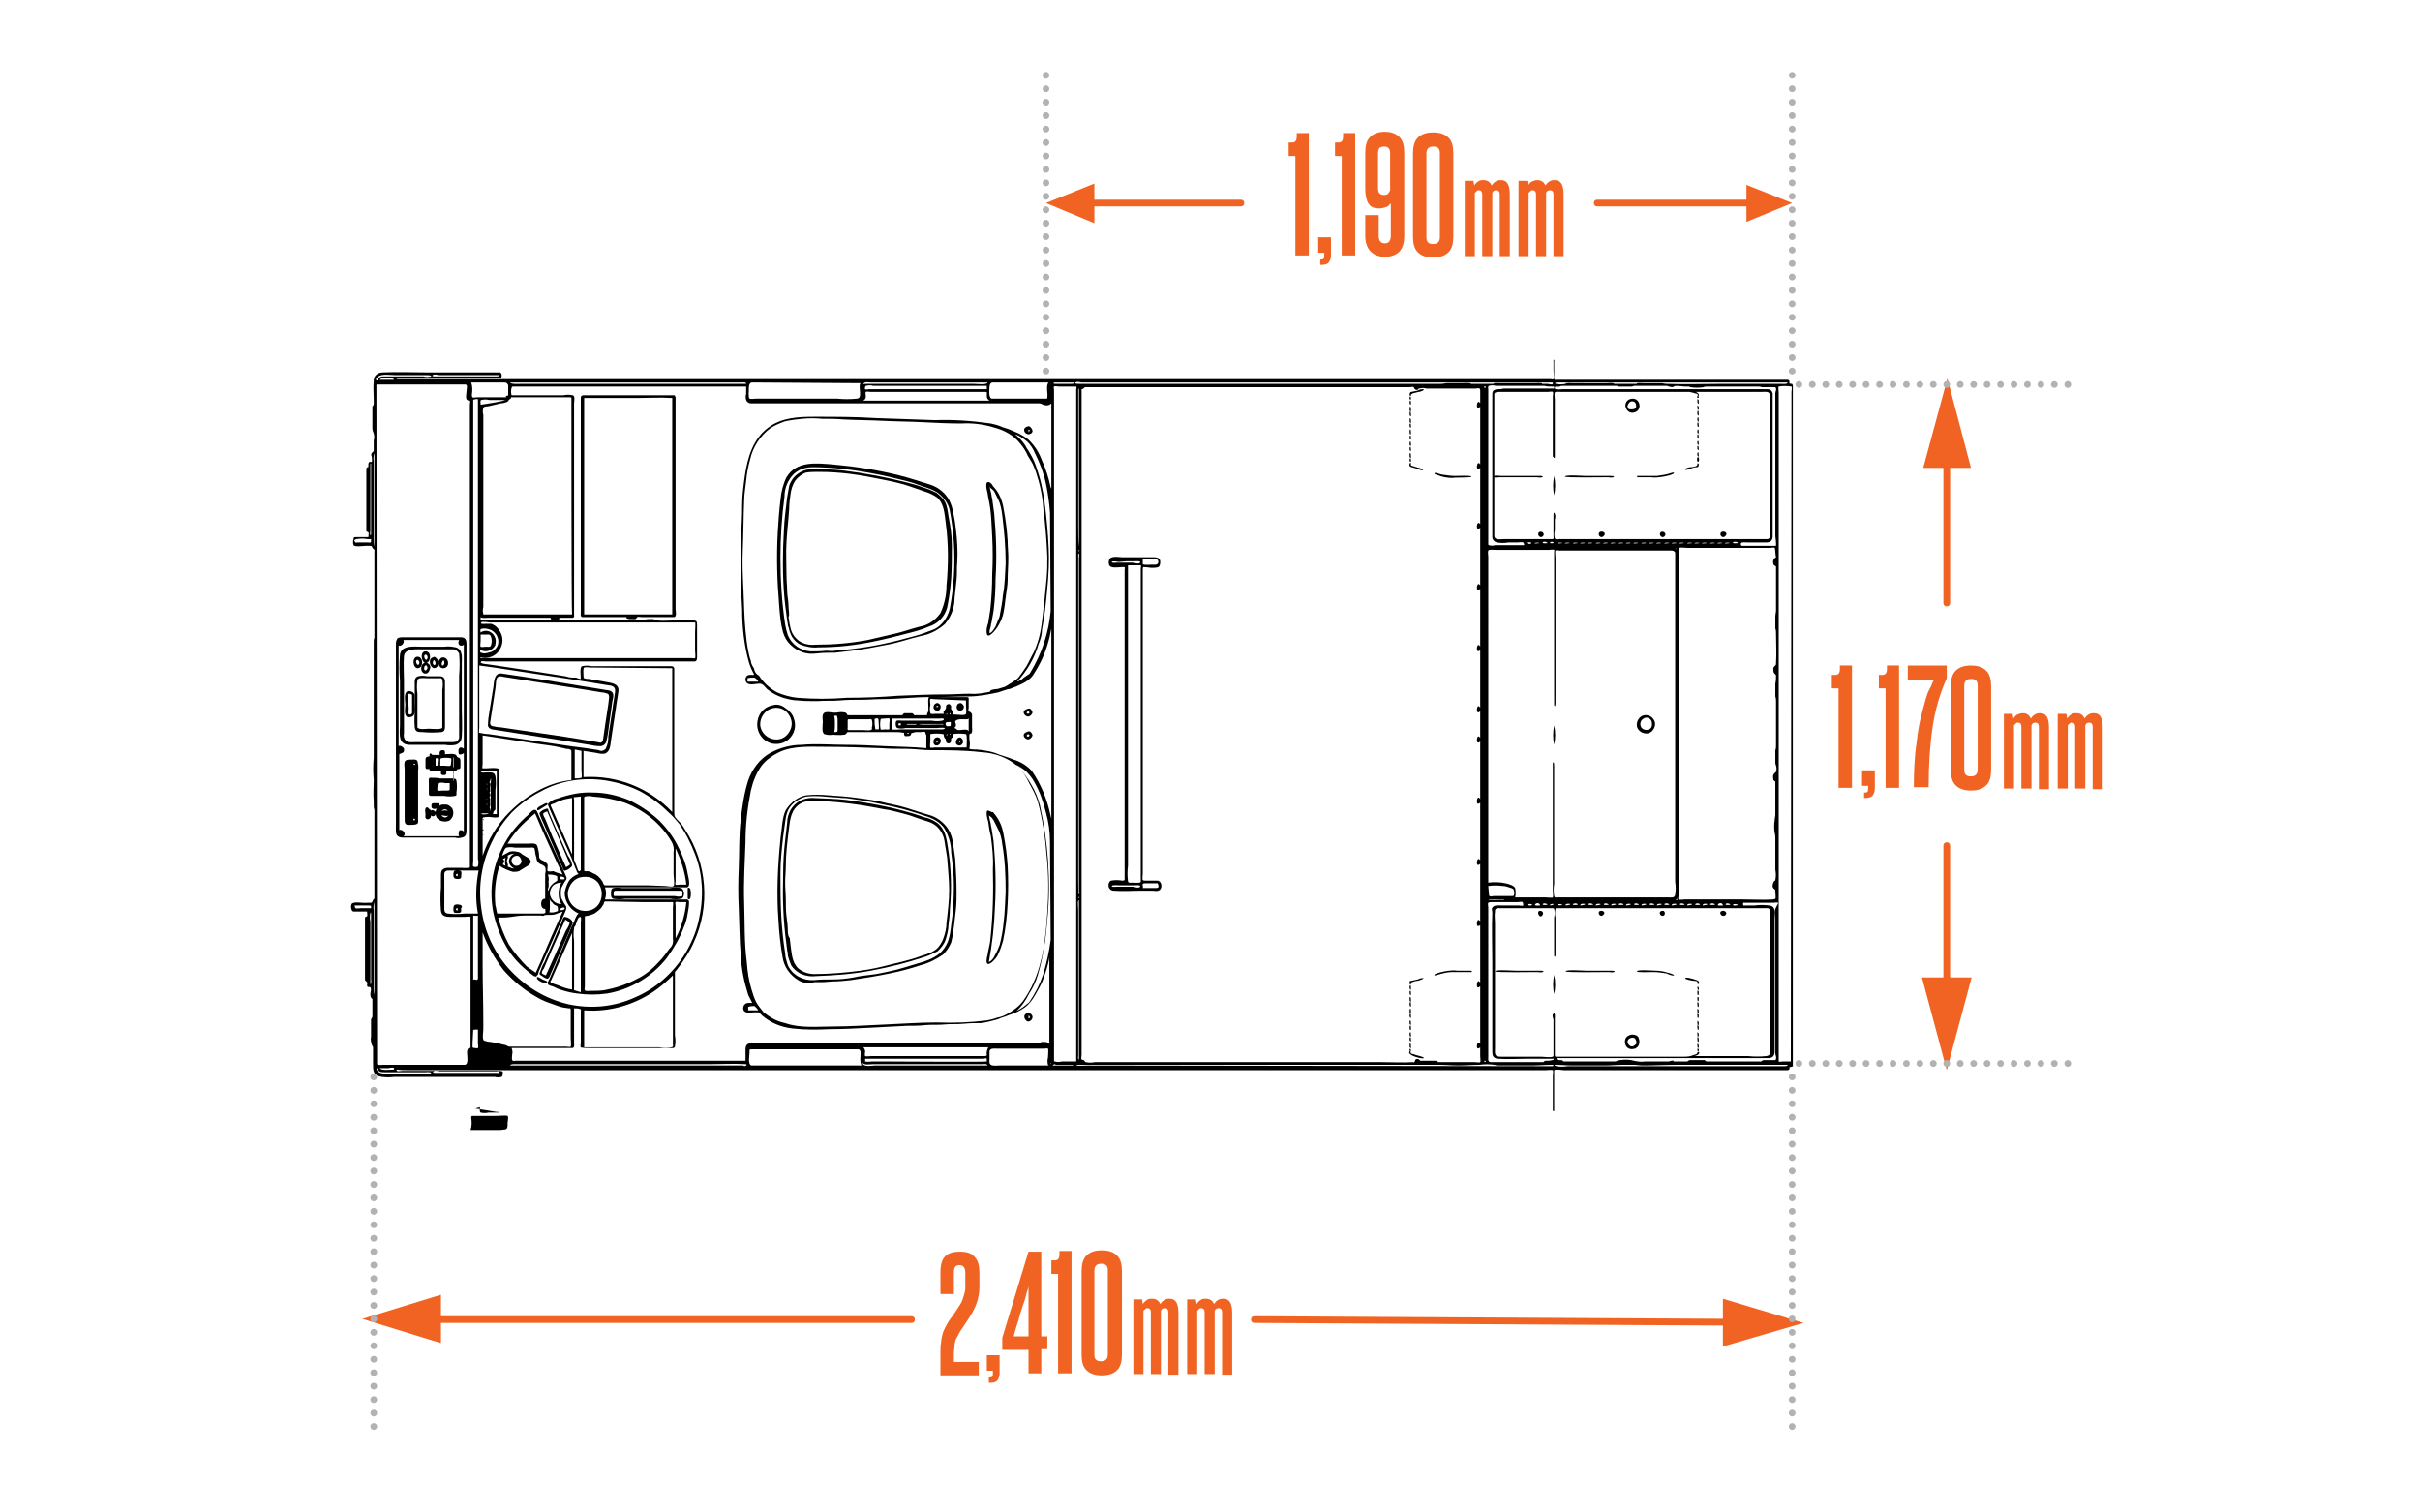 <svg xmlns="http://www.w3.org/2000/svg" xmlns:xlink="http://www.w3.org/1999/xlink" id="Layer_1" x="0px" y="0px" viewBox="0 0 360 225" style="enable-background:new 0 0 360 225;" xml:space="preserve">
<style type="text/css">
	.st0{fill:#F16322;}
	.st1{fill:none;}
	.st2{fill:none;stroke:#B2B2B2;stroke-linecap:round;stroke-miterlimit:10;stroke-dasharray:0,2;}
	.st3{enable-background:new    ;}
</style>
<g id="_602369e2-4947-4409-878f-58fa5411ffbb">
	<path d="M115,104.9c-1.2,0.2-2.1,1.1-2.3,2.3c-0.3,1.5,0.6,3,2.1,3.4c0.9,0.2,1.8,0,2.5-0.6c0.9-0.8,1.2-2,0.8-3.1   c-0.2-0.7-0.7-1.2-1.3-1.6C116.3,104.9,115.6,104.7,115,104.9z M113.1,108c-0.1-1,0.4-1.9,1.2-2.4c0.9-0.5,2-0.4,2.7,0.3   c0.7,0.7,1,1.7,0.6,2.6c-0.4,1-1.3,1.6-2.3,1.5C114.2,109.9,113.3,109.1,113.1,108L113.1,108z"></path>
	<path d="M139.4,110.9c0.6-0.1,0.8-1,0.2-1.2C138.7,109.5,138.6,111,139.4,110.9z M139.3,110.4c0-0.2,0.1-0.3,0.2-0.2   c0,0.1,0,0.1,0,0.2c0,0,0,0,0,0C139.4,110.5,139.3,110.5,139.3,110.4C139.3,110.4,139.3,110.4,139.3,110.4z"></path>
	<path d="M142.4,110.8c0.3,0.2,0.6,0.1,0.8-0.2c0.1-0.2,0.1-0.5-0.1-0.7C142.6,109.2,141.8,110.5,142.4,110.8z M142.7,110.4   c0-0.2,0.1-0.3,0.2-0.2c0,0.1,0,0.1-0.1,0.2c0,0,0,0,0,0C142.8,110.5,142.7,110.4,142.7,110.4z"></path>
	<path d="M256.2,79.1c-0.6,0.2-0.1,1.1,0.4,0.7S256.7,79,256.2,79.1z"></path>
	<path d="M229.1,79.1c-0.6,0.2-0.1,1.1,0.4,0.7c0.2-0.2,0.2-0.4,0-0.6C229.4,79.1,229.2,79.1,229.1,79.1z"></path>
	<path d="M247.2,79.1c-0.6,0.2-0.1,1.1,0.4,0.7c0.2-0.2,0.2-0.4,0-0.6C247.5,79.1,247.3,79.1,247.2,79.1z"></path>
	<path d="M238.1,79.1c-0.6,0.2-0.1,1.1,0.4,0.7S238.6,79,238.1,79.1z"></path>
	<path d="M242.8,61.4c0.6,0,1.1-0.4,1.1-1s-0.4-1.1-1-1.1c-0.6,0-1.1,0.4-1.1,1c0,0,0,0.1,0,0.1C241.9,61,242.3,61.4,242.8,61.4z    M242.1,60.4c0.1-0.3,0.3-0.7,0.7-0.7c0.4,0,0.6,0.3,0.6,0.7c0,0.4-0.3,0.5-0.7,0.5S242.2,60.9,242.1,60.4L242.1,60.4z"></path>
	<path d="M244.6,106.4c-0.7,0.1-1.2,0.9-1.1,1.6c0.1,0.7,0.9,1.2,1.6,1.1c0.7-0.1,1.2-0.9,1.1-1.6c0-0.1-0.1-0.2-0.1-0.3   C245.8,106.6,245.2,106.3,244.6,106.4z M245.7,107.3c0.1,0.5,0.1,1-0.4,1.2c-0.5,0.2-1,0-1.2-0.4c-0.2-0.5,0-1,0.4-1.2   C244.9,106.6,245.5,106.8,245.7,107.3C245.7,107.3,245.7,107.3,245.7,107.3z"></path>
	<path d="M62.2,122.3v-7.7c0.1-0.5,0-0.9-0.1-1.4c-0.2-0.3-0.7-0.2-1-0.2c-0.2,0-0.5,0-0.7,0.1c-0.4,0.2-0.2,1-0.2,1.3v7.5   c0,0.2,0,0.4,0.1,0.6c0.2,0.3,0.6,0.2,0.9,0.2S62.2,122.7,62.2,122.3z M61.5,113.8c0,0,0-0.2,0.1-0.2s0.2,0.1,0.2,0.2   C61.6,113.7,61.6,113.7,61.5,113.8z M61.5,122c0-0.1,0-0.1,0-0.2c0.1,0,0.1,0,0.2,0C61.8,122,61.7,122.1,61.5,122L61.5,122z"></path>
	<path d="M256.2,135.5c-0.7,0.2,0,1.1,0.5,0.6C257,135.8,256.6,135.4,256.2,135.5z"></path>
	<path d="M238.1,135.5c-0.6,0.1-0.1,1.1,0.4,0.6C238.9,135.8,238.5,135.4,238.1,135.5z"></path>
	<path d="M247.2,135.5c-0.7,0.2,0,1.1,0.4,0.6c0.1-0.2,0.1-0.4-0.1-0.6C247.5,135.5,247.3,135.5,247.2,135.5z"></path>
	<path d="M243.8,154.5c-0.1-0.6-1-0.7-1.4-0.5c-0.6,0.2-0.8,0.8-0.6,1.4c0.2,0.6,0.8,0.8,1.4,0.6c0.1,0,0.1,0,0.2-0.1l0,0   C243.8,155.7,244,155.1,243.8,154.5z M243.4,155.3c-0.2,0.2-0.5,0.5-0.9,0.3c-0.3-0.2-0.5-0.6-0.3-0.9c0,0,0,0,0,0   c0.2-0.3,0.6-0.4,0.9-0.3C243.4,154.6,243.5,155,243.4,155.3L243.4,155.3z"></path>
	<path d="M243.5,144.5c0,0.2,2.2,0.1,2.4,0.1c0.7,0,1.3,0.1,2,0.2c0.2,0.1,0.9,0.4,1.1,0.3s-0.8-0.4-0.9-0.4   c-0.6-0.2-1.2-0.3-1.8-0.3C246,144.4,243.5,144.2,243.5,144.5z"></path>
	<path d="M232.9,144.5c0,0.2,5.8,0.1,6.4,0.1c0.1,0,0.6,0.1,0.8,0c0.4-0.2-0.4-0.2-0.5-0.2h-3.7   C235.7,144.4,232.9,144.2,232.9,144.5z"></path>
	<path d="M222.4,144.5c0,0.2,5.8,0.1,6.3,0.1c0.1,0,0.6,0.1,0.8,0c0.4-0.2-0.3-0.2-0.4-0.2h-3.6   C225.1,144.4,222.4,144.2,222.4,144.5z"></path>
	<path d="M218.9,144.6c0.2,0,0-0.2-0.1-0.2c-0.1,0-0.3,0-0.4,0h-1.6c-0.6-0.1-1.3,0-1.9,0.1c-0.5,0.1-0.9,0.2-1.4,0.4   c-0.4,0.3,0.2,0.2,0.4,0.1c0.7-0.2,1.4-0.4,2.1-0.4H218.9z"></path>
	<path d="M211.8,157.4c0.1-0.2-1.1-0.4-1.3-0.5s-0.5-0.1-0.6-0.2s0-0.5-0.2-0.3C209.2,157,211.7,157.6,211.8,157.4z"></path>
	<path d="M252.5,155.4c0,0.1,0,0.8,0.2,0.4c0-0.1,0-0.2,0-0.3C252.7,155.4,252.5,155.1,252.5,155.4z"></path>
	<path d="M252.5,154.4c0,0.1,0,0.9,0.2,0.5c0-0.1,0-0.2,0-0.4C252.7,154.4,252.5,154.1,252.5,154.4z"></path>
	<path d="M209.9,154.8c0-0.1,0-0.8-0.2-0.4c0,0.1,0,0.2,0,0.3C209.7,154.8,209.9,155.1,209.9,154.8z"></path>
	<path d="M209.9,155.8c0-0.1,0-0.9-0.2-0.5c0,0.1,0,0.3,0,0.4C209.7,155.8,209.9,156.1,209.9,155.8z"></path>
	<path d="M250.7,145.5c-0.1,0.2,1.1,0.4,1.3,0.4s0.5,0.1,0.5,0.1s0,0.7,0.2,0.3s-0.3-0.5-0.6-0.6S250.8,145.3,250.7,145.5z"></path>
	<path d="M252.5,156.1c0,0.2,0.1,0.5,0.2,0.2S252.5,155.9,252.5,156.1z"></path>
	<path d="M209.9,156.3c0-0.2-0.1-0.4-0.2-0.2S209.9,156.5,209.9,156.3z"></path>
	<path d="M252.5,153.7c0,0.1,0,0.8,0.2,0.4c0-0.1,0-0.2,0-0.3C252.7,153.7,252.5,153.4,252.5,153.7z"></path>
	<path d="M252.5,152.6c0,0.1,0,0.9,0.2,0.5c0-0.1,0-0.3,0-0.4C252.7,152.6,252.5,152.4,252.5,152.6z"></path>
	<path d="M209.9,153.1c0-0.1,0-0.9-0.2-0.4c0,0.1,0,0.3,0,0.4C209.7,153.1,209.9,153.4,209.9,153.1z"></path>
	<path d="M209.9,154.1c0-0.1,0-0.9-0.2-0.4c0,0.1,0,0.3,0,0.4C209.7,154,209.9,154.4,209.9,154.1z"></path>
	<path d="M252.5,146.9c0,0.1,0.1,0.6,0.2,0.3S252.5,146.6,252.5,146.9z"></path>
	<path d="M209.9,146.4c0-0.3,0-0.2,0.2-0.3c0.3-0.1,0.5-0.2,0.8-0.2c0.1,0,1.3-0.4,0.7-0.4c-0.2,0-0.5,0.1-0.7,0.2l-0.9,0.2   c-0.1,0-0.2,0-0.3,0.1c0,0.1,0,0.2,0,0.3C209.7,146.4,209.9,146.6,209.9,146.4z"></path>
	<path d="M209.9,147.1c0-0.1,0-0.8-0.2-0.4c0,0.1,0,0.2,0,0.3C209.7,147.1,209.9,147.4,209.9,147.1z"></path>
	<path d="M252.5,152c0,0.1,0,0.8,0.2,0.4c0-0.1,0-0.2,0-0.3C252.7,152,252.5,151.7,252.5,152z"></path>
	<path d="M252.5,150.9c0,0.1,0,0.9,0.2,0.4c0-0.1,0-0.3,0-0.4C252.7,151,252.5,150.6,252.5,150.9z"></path>
	<path d="M209.9,151.3c0-0.1,0-0.8-0.2-0.4c0,0.1,0,0.2,0,0.3C209.7,151.3,209.9,151.6,209.9,151.3z"></path>
	<path d="M209.9,152.4c0-0.1,0-0.9-0.2-0.5c0,0.1,0,0.3,0,0.4C209.7,152.3,209.9,152.6,209.9,152.4z"></path>
	<path d="M252.5,150.2c0,0.1,0,0.8,0.2,0.4c0-0.1,0-0.2,0-0.3C252.7,150.2,252.5,149.9,252.5,150.2z"></path>
	<path d="M252.5,149.2c0,0.1,0,0.9,0.2,0.5c0-0.1,0-0.3,0-0.4C252.7,149.2,252.5,148.9,252.5,149.2z"></path>
	<path d="M209.9,149.6c0-0.1,0-0.9-0.2-0.4c0,0.1,0,0.3,0,0.4C209.7,149.6,209.9,149.9,209.9,149.6z"></path>
	<path d="M209.9,150.6c0-0.1,0-0.9-0.2-0.4c0,0.1,0,0.2,0,0.4C209.7,150.6,209.9,150.9,209.9,150.6z"></path>
	<path d="M252.5,148.4c0,0.1,0,0.9,0.2,0.4c0-0.1,0-0.2,0-0.4C252.7,148.4,252.5,148.2,252.5,148.4z"></path>
	<path d="M252.5,147.5c0,0.1,0,0.9,0.2,0.4c0-0.1,0-0.2,0-0.4C252.7,147.5,252.5,147.2,252.5,147.5z"></path>
	<path d="M209.9,147.9c0-0.1,0-0.8-0.2-0.4c0,0.1,0,0.2,0,0.3C209.7,147.9,209.9,148.2,209.9,147.9z"></path>
	<path d="M209.9,148.9c0-0.1,0-0.9-0.2-0.5c0,0.1,0,0.3,0,0.4C209.7,148.9,209.9,149.2,209.9,148.9z"></path>
	<path d="M142.8,104.6c-0.3,0-0.5,0.3-0.5,0.6c0,0.3,0.3,0.6,0.6,0.5c0,0,0,0,0,0l0,0c0.3,0,0.5-0.3,0.5-0.6   C143.3,104.8,143,104.5,142.8,104.6L142.8,104.6L142.8,104.6z"></path>
	<path d="M60.9,110.8h5.3c0.5,0.1,1.1,0.1,1.6,0c0.6-0.2,0.9-0.7,0.9-1.3c0.1-1.4,0-2.8,0-4.2v-6.5c0-0.9,0.2-2.2-0.9-2.5   c-0.5-0.1-1.1-0.2-1.7-0.1h-3.4c-1,0-3-0.3-3.2,1.2c-0.1,1.3-0.1,2.6,0,3.9v6.6c0,0.9-0.3,2.4,0.8,2.8   C60.6,110.8,60.8,110.8,60.9,110.8z M68.3,97.2c0.1,1.1,0.1,2.2,0,3.3v8.3c0,0.3,0,0.7,0,1c-0.2,0.6-0.7,0.6-1.1,0.6h-5.4   c-0.4,0-1,0.1-1.4-0.2c-0.3-0.3-0.4-0.7-0.3-1.1v-7.8c0-1.2-0.1-2.5,0-3.7s2-1,2.9-1h3c0.5,0,1,0,1.5,0c0.3,0,0.6,0.3,0.8,0.6   L68.3,97.2z"></path>
	<path d="M64.4,97.8c-0.9,0.2-0.3,2,0.5,1.5c0.3-0.2,0.4-0.6,0.3-1C65.1,98.1,64.7,97.5,64.4,97.8z M64.8,98.7   c-0.1,0.5-0.5,0.1-0.4-0.2C64.5,97.9,64.8,98.4,64.8,98.7z"></path>
	<path d="M62.2,100.6c-0.6,0.2-0.5,0.8-0.5,1.3v3.5c0,0.9-0.1,1.8,0,2.8c0.1,0.7,0.5,0.7,1.1,0.7c1,0.1,1.9,0.1,2.9,0   c0.5-0.1,0.5-0.5,0.5-1v-6.4c0-0.6-0.2-0.9-0.8-0.9h-1.9C63.1,100.5,62.7,100.5,62.2,100.6z M65.8,108.2c0,0.4-1.7,0.2-2,0.2   s-1.5,0.2-1.7-0.2c0-0.2,0-0.4,0-0.6v-4.4c-0.1-0.7-0.1-1.3,0-2c0.1-0.5,1.2-0.3,1.6-0.3h1.5c0.3,0,0.5-0.1,0.6,0.2   c0.1,0.5,0.1,1,0,1.5V108.2z"></path>
	<path d="M65.9,97.8c-0.8,0-0.9,1.7,0.1,1.6S66.8,97.8,65.9,97.8z M65.7,98.8c0-0.3,0.3-0.9,0.4-0.3C66.2,98.8,65.8,99.3,65.7,98.8   L65.7,98.8z"></path>
	<path d="M62.2,99.4c0.8-0.1,0.8-1.6,0-1.7C61.2,97.6,61.4,99.5,62.2,99.4z M61.9,98.4c0.1-0.5,0.5-0.1,0.5,0.2   C62.3,99.2,61.9,98.8,61.9,98.4L61.9,98.4z"></path>
	<path d="M60.8,106.7c0.5,0,0.8-0.2,0.9-0.7s0-1,0-1.5c0-0.4,0-0.8,0-1.1c-0.1-0.4-0.5-0.6-0.9-0.6h-0.1c-0.7,0.2-0.4,1.5-0.4,2   S60,106.7,60.8,106.7z M60.7,103.4c0-0.3,0.5-0.2,0.6,0c0,0.2,0,0.5,0,0.7v1.3c0,0.2,0,0.5,0,0.7c-0.1,0.2-0.3,0.2-0.4,0.2   c0,0-0.1-0.1-0.1-0.1c-0.1-0.2,0-0.6,0-0.7L60.7,103.4z"></path>
	<path d="M63.4,96.9c-0.9-0.1-0.8,1.4-0.2,1.7c-0.8,0.2-0.7,1.7,0.2,1.6c0.4-0.1,0.5-0.5,0.6-0.8c0.1-0.4-0.2-0.7-0.5-0.8   C64.1,98.4,64.2,97,63.4,96.9z M63.1,99.5c0-0.2,0-0.4,0.2-0.5s0.2,0.1,0.3,0.3C63.6,99.6,63.2,100,63.1,99.5z M63.1,97.6   c0.2-0.5,0.6,0,0.5,0.3C63.4,98.5,63.1,97.9,63.1,97.6z"></path>
	<path d="M153,108.8c-0.4,0.1-0.8,0.3-0.7,0.7c0.1,0.3,0.4,0.5,0.7,0.5c0.3-0.1,0.5-0.3,0.6-0.6C153.6,109.2,153.3,108.7,153,108.8z    M153.1,109.5c-0.2,0.2-0.5,0-0.3-0.2c0.1-0.1,0.2-0.1,0.3,0C153.1,109.3,153.2,109.4,153.1,109.5L153.1,109.5z"></path>
	<path d="M153,105.4c-0.4,0.1-0.8,0.3-0.7,0.7c0.1,0.3,0.4,0.5,0.7,0.5c0.3-0.1,0.5-0.3,0.6-0.6C153.6,105.8,153.3,105.3,153,105.4z    M153.1,106.1c-0.2,0.2-0.5,0-0.3-0.2c0.1-0.1,0.2-0.1,0.3,0C153.1,105.9,153.2,106,153.1,106.1L153.1,106.1z"></path>
	<path d="M153,63.4c-0.4,0.1-0.8,0.3-0.6,0.8c0.1,0.2,0.3,0.4,0.6,0.4c0.3,0,0.6-0.2,0.6-0.5C153.6,63.9,153.3,63.4,153,63.4z    M153.1,64.2c0,0-0.1,0.1-0.1,0.1v-0.4c0.1,0,0.2,0.1,0.2,0.2C153.1,64.1,153.1,64.1,153.1,64.2C153.1,64.1,153.1,64.1,153.1,64.2   L153.1,64.2z"></path>
	<path d="M153.2,151.9c0.2-0.1,0.4-0.3,0.4-0.6c0-0.3-0.3-0.6-0.6-0.6C151.8,150.8,152.6,152.3,153.2,151.9z M153.2,151.4   c0,0-0.1,0.1-0.2,0.1v-0.4c0.1,0,0.2,0.1,0.2,0.2C153.2,151.4,153.2,151.4,153.2,151.4L153.2,151.4z"></path>
	<path d="M139.6,105.7c0.3-0.1,0.4-0.5,0.3-0.8c-0.1-0.2-0.4-0.4-0.6-0.3c-0.3,0.1-0.5,0.4-0.4,0.8   C139,105.6,139.3,105.8,139.6,105.7z M139.3,105.1c0-0.1,0.1-0.1,0.2-0.1c0,0,0,0,0.1,0.1C139.6,105.1,139.3,105.3,139.3,105.1z"></path>
	<path d="M91.2,132.1c-0.4,0.1-0.3,0.9-0.3,1.1s0.1,0.4,0.3,0.5c0.6,0.1,1.2,0.1,1.8,0h6.7c0.5,0.1,1.1,0.1,1.6,0   c0.6-0.1,0.6-1.4,0-1.6c-0.5-0.1-1.1-0.1-1.7,0h-7.1C92.2,132,91.7,132,91.2,132.1z M101.5,133.3c-0.4,0.1-0.7,0.1-1.1,0H92   c-0.2,0-0.4,0-0.6,0c-0.2-0.1-0.1-0.3-0.1-0.5s0-0.2,0.2-0.3c0.2,0,0.4,0,0.7,0h8.6c0.2,0,0.4,0,0.6,0   C101.6,132.6,101.5,133,101.5,133.3L101.5,133.3z"></path>
	<path d="M98.1,122.1c-1.4-1.3-2.9-2.3-4.6-3.1c-1.7-0.7-3.5-1.1-5.3-1.1c-1.8-0.1-3.6,0.3-5.3,0.9c-0.5,0.1-0.9,0.3-1.3,0.7   c-0.2,0.2,0,0.4,0.1,0.7l1.5,3.4l1.8,4l0.3,0.8l0.4,1c0.1,0.2,0.2,0.6,0.4,0.6c-0.6,0.2-1.2,0.6-1.5,1.1c-0.3,0.5-0.5,1.1-0.6,1.7   c0,1.4,0.9,2.6,2.1,3.1c-0.3,0.1-0.6,0.9-0.7,1.2l-0.4,0.8c-0.3,0.8-0.7,1.6-1,2.4l-1.6,3.8l-0.6,1.4c-0.1,0.2-0.2,0.4-0.3,0.6   c-0.1,0.4,0.2,0.5,0.6,0.6s0.8,0.4,1.2,0.5c0.9,0.3,1.7,0.5,2.6,0.6c1.5,0.2,2.9,0.2,4.4,0c3.5-0.6,6.7-2.5,8.9-5.3   c1-1.4,1.9-2.9,2.5-4.5c0.3-0.7,0.5-1.4,0.6-2.1c0.1-0.5,0.2-1.1,0.2-1.6c0-0.3,0-0.4-0.3-0.5c-0.2,0-0.4,0-0.5,0H90   c0.2-0.6,0.2-1.2,0-1.8h11.3c0.3,0,0.6,0,0.9,0c0.6-0.1,0.2-1.5,0.1-2c-0.2-1.3-0.7-2.6-1.3-3.8C100.3,124.7,99.3,123.3,98.1,122.1   z M102.1,134.2c-0.2,1.9-0.7,3.7-1.6,5.4v-4.9c0-0.1-0.1-0.4,0-0.5s0.5,0,0.6,0L102.1,134.2z M85.4,147.3v-7.4   c-0.1-0.6-0.1-1.2,0-1.8c0-0.2,0.1-0.3,0.2-0.4c0.1-0.3,0.3-1,0.5-1.2c0.5-0.4,0.3,0.5,0.3,0.7v10.4L85.4,147.3z M85.4,127.9V119   c0-0.1-0.1-0.4,0-0.4s0.8-0.1,1-0.1v10c0,0.3,0,0.6,0,0.9c-0.1,0.2-0.2,0.3-0.4,0.1C85.8,128.9,85.6,128.4,85.4,127.9z M81.9,119.8   c0.1-0.2,0.4-0.2,0.6-0.3s0.6-0.3,0.9-0.4c0.5-0.2,1.1-0.3,1.7-0.4v8.4L81.9,119.8z M84.5,132.6c0.2-1,0.9-1.9,1.9-2.1   c0.5-0.1,1.1-0.1,1.6,0.1c0.5,0.2,1,0.6,1.2,1.1c0.5,0.9,0.4,2.1-0.2,2.9c-0.6,0.8-1.7,1.1-2.7,0.8C85.1,135,84.3,133.8,84.5,132.6   L84.5,132.6z M96.3,131.7H91c-0.3,0-0.7,0-1,0c-0.3-0.1-0.2-0.3-0.4-0.6c-0.3-0.5-0.8-1-1.4-1.2c-0.3-0.2-0.6-0.3-0.9-0.3   c-0.3,0-0.4,0.1-0.4-0.2c0-0.2,0-0.5,0-0.7v-7.9c0-0.7,0-1.4,0-2.1c0-0.2,0-0.1,0.1-0.2c0.4-0.1,0.8-0.1,1.2,0   c1.6,0.1,3.2,0.4,4.7,0.9c2.9,1.1,5.4,3.1,7,5.8c0.3,0.5,0.4,1.1,0.3,1.6v3.3c0,0.3,0.2,1.5,0,1.7s-1,0-1.2,0L96.3,131.7   L96.3,131.7z M100.5,126.2c0.8,1.7,1.4,3.5,1.6,5.4h-1c-0.1,0-0.5,0.1-0.6,0s0-0.4,0-0.5L100.5,126.2L100.5,126.2z M85.1,147.2   c-0.7-0.1-1.3-0.3-2-0.6c-0.2-0.1-1.1-0.3-1.2-0.5s0.1-0.2,0.1-0.3l2.3-5.2l0.8-1.8L85.1,147.2z M95.7,134.2h3.9c0.1,0,0.4,0,0.5,0   s0,0.7,0,0.8v4.7c0.1,0.5-0.1,1.1-0.5,1.4c-0.5,0.7-1,1.4-1.6,2c-1,1.1-2.1,2-3.4,2.6c-1.5,0.8-3.1,1.3-4.7,1.6   c-0.7,0.1-1.3,0.1-2,0.1c-0.2,0-0.8,0.1-0.9-0.1s0-0.4,0-0.5v-10.1c0-0.1,0-0.4,0-0.4s0.7-0.1,0.9-0.2c0.3-0.1,0.6-0.2,0.8-0.4   c0.3-0.2,0.5-0.4,0.7-0.6c0.1-0.2,0.3-0.4,0.4-0.6c0-0.1,0.1-0.4,0.2-0.4s0.5,0,0.6,0L95.7,134.2z"></path>
	<path d="M102.3,132.2c0,0.3,0,0.6,0,0.9c0,0.2,0,0.3,0,0.5c0.1,0.3,0.3,0.2,0.4,0c0.1-0.4,0.1-0.9,0-1.3   C102.7,132.1,102.3,131.9,102.3,132.2z"></path>
	<path d="M80.8,120.1c0.1-0.1,0.9-0.4,0.6-0.6c-0.2-0.1-0.6,0.2-0.8,0.3s-0.7,0.3-0.7,0.6C79.9,120.8,80.6,120.2,80.8,120.1z"></path>
	<path d="M81.4,146.2c0.1-0.3-0.5-0.4-0.7-0.5s-1-0.7-0.8-0.1C80,145.9,81.3,146.5,81.4,146.2z"></path>
	<path d="M81.3,120.3c-0.3,0.1-0.6,0.2-0.8,0.4c-0.2,0.1-0.3,0.3-0.2,0.5c0.2,0.5,0.4,1,0.6,1.4l2.4,5.6c0.1,0.3,0.3,0.6,0.4,0.9   c0,0.1,0.1,0.3,0.2,0.4c0.2,0.1,0.7-0.2,0.8-0.3s0.5-0.3,0.4-0.6c-0.1-0.5-0.3-0.9-0.6-1.3l-1.3-2.9l-1.3-3   c-0.1-0.2-0.2-0.5-0.3-0.8S81.6,120.3,81.3,120.3z M84.8,128.6c-0.2,0.2-0.4,0.3-0.6,0.4l-2-4.5l-1.1-2.7c-0.1-0.2-0.3-0.5-0.3-0.7   s0.4-0.3,0.6-0.4L84.8,128.6z"></path>
	<path d="M84,136.4c-0.3,0-0.4,0.8-0.5,0.9l-1.2,2.8l-1.3,3c-0.3,0.5-0.5,1-0.7,1.6c-0.1,0.2,0,0.3,0.2,0.4c0.3,0.2,0.5,0.4,0.9,0.5   c0.3,0,0.5-0.7,0.6-0.9l2.5-5.7l0.5-1.2c0.1-0.1,0.1-0.3,0.2-0.5C85.2,136.8,84.4,136.4,84,136.4z M84.7,137.2   c0.1,0.3-0.3,0.9-0.5,1.2l-1.2,2.7l-1.8,4c-0.2-0.1-0.6-0.2-0.6-0.4s0.2-0.5,0.3-0.6l1.2-2.8l2-4.5L84.7,137.2z"></path>
	<path d="M79.9,145.1c0.2-0.1,0.2-0.5,0.3-0.7l0.8-1.8l1.2-2.7c0.4-0.9,0.8-1.8,1.2-2.7l0.7-1.6c0.1-0.3,0.2-0.4,0.1-0.8   c-0.3-0.4-0.5-0.8-0.7-1.2c-0.1-0.5-0.1-1,0-1.5c0.2-0.4,0.4-0.8,0.7-1.2c0.2-0.3,0-0.5-0.1-0.8c-0.8-1.8-1.6-3.6-2.4-5.3l-1.6-3.6   c-0.1-0.2-0.2-0.6-0.4-0.7c-0.4-0.2-0.9,0.5-1.1,0.7c-1.4,1.2-2.6,2.6-3.5,4.2c-1.8,3.2-2.4,6.8-1.7,10.4c0.4,1.8,1,3.4,1.9,5   c0.9,1.6,2.2,2.9,3.6,4C79.3,145.1,79.7,145.5,79.9,145.1z M78.4,143.8c-1-1-1.9-2.1-2.7-3.3c-0.7-1.3-1.2-2.6-1.6-4   c0.6,0,1.3,0,1.9-0.1c0.7-0.1,1.3-0.2,2-0.2c0.8,0,1.7,0,2.5,0c0.1,0,0.3,0.1,0.4,0s0.4-0.1,0.7-0.1c0.5,0,0.9,0,1.3-0.2   c0.3-0.1,0.5-0.2,0.8-0.3c-1.1,2.4-2.2,4.9-3.2,7.3l-0.8,1.8L78.4,143.8z M73.7,134.7c-0.2-2,0-4,0.6-5.9c0.6,0.4,1.3,0.7,2,0.9   c0.3,0,0.6,0,0.9-0.1c0.3-0.2,0.5-0.3,0.8-0.5c0.5-0.3,1.4-0.7,0.7-1.4c-0.3-0.2-0.7-0.4-1-0.6c-0.2-0.2-0.5-0.4-0.8-0.4   c-0.4-0.1-0.7-0.1-1.1,0c-0.4,0.2-0.7,0.4-1.1,0.6c0.1-0.3,0.3-1,0.6-1.2c0.4-0.1,0.9-0.1,1.3,0h2.1c0.2,0,0.7-0.1,0.8,0.1   s0,0.3,0.1,0.4c0,0.3,0.1,0.7,0.2,1c0,0.4,0.2,0.7,0.5,0.9c0.2,0.1,0.6,0.2,0.8,0.5c0.1,0.3,0.1,0.7,0,1v3.7   c-0.8-0.1-0.8,1.6,0,1.5c0,0.1,0.1,0.5,0,0.6s-0.3,0.1-0.4,0.1h-6.2c-0.1,0-0.4,0-0.5,0S73.8,134.9,73.7,134.7L73.7,134.7z    M76,129.1l-0.5-0.2c0.2-0.2-0.1-0.6-0.1-0.8c0-0.2,0.3-0.6,0.1-0.8c0.3-0.2,0.6-0.3,1-0.3c-0.5,0.2-0.8,0.7-0.8,1.2   c0.1,0.5,0.4,0.8,0.8,1C76.4,129.2,76.2,129.2,76,129.1L76,129.1z M74.9,128.4c0.2-0.1,0.1-0.6-0.1-0.6l0.4-0.2   c-0.1,0.4-0.1,0.8,0,1.2l-0.4-0.2L74.9,128.4L74.9,128.4z M77.6,128.1c-0.1,0.4-0.3,0.7-0.8,0.7c-0.4,0-0.7-0.4-0.7-0.8   c0-0.4,0.4-0.7,0.8-0.7C77.3,127.3,77.5,127.7,77.6,128.1L77.6,128.1z M78.1,128.5L78.1,128.5z M78.1,127.7   C78.1,127.7,78.1,127.7,78.1,127.7z M76.1,124.6c0.5-0.7,1-1.3,1.6-1.9c0.6-0.6,1.3-1.2,1.9-1.7c1,2.4,2.1,4.8,3.2,7.2l0.9,1.9   c-0.3-0.1-0.6-0.2-0.9-0.3c-0.2-0.1-0.3-0.1-0.5-0.2c-0.2,0-0.6,0.1-0.8,0s0.1-0.8-0.1-1.1c-0.2-0.2-0.4-0.4-0.7-0.5   c-0.4-0.2-0.5-0.3-0.5-0.7s-0.1-0.8-0.2-1.2c-0.1-0.8-0.8-0.6-1.4-0.6h-3.1L76.1,124.6z M83.5,131.3c-0.3,0.5-0.4,1.1-0.4,1.6   c0,0.6,0.1,1.1,0.4,1.6c-0.9,0-1.6-0.7-1.7-1.5v-0.1c0-0.4,0.2-0.9,0.5-1.2C82.7,131.4,83.1,131.3,83.5,131.3L83.5,131.3   L83.5,131.3z M81.5,132.2c0.2-0.2,0.1-0.9,0.1-1.1c0.1-0.3,0-0.7-0.1-1c0.3,0,0.7,0,1,0.1c0.1,0,0.3,0.1,0.4,0.2c0,0.2,0,0.4,0,0.6   c-0.1,0.1-0.5,0.3-0.6,0.4c-0.2,0.2-0.4,0.4-0.5,0.6c-0.3,0.5-0.3,1.1-0.1,1.6c0.1,0.2,0.2,0.5,0.4,0.6c0.1,0.1,0.2,0.3,0.4,0.4   c0.1,0.1,0.3,0.1,0.4,0.2c0.1,0.2,0.1,0.3,0.1,0.5c0,0.3,0,0.2-0.2,0.3c-0.3,0.1-0.7,0.2-1.1,0.1c0.1-0.1,0.1-0.7,0.1-0.9   c0-0.3,0-0.6,0-0.9c-0.1-0.2-0.1-0.4-0.1-0.7L81.5,132.2z M83.3,135.4c0-0.3,0-0.2,0.2-0.3c0.1-0.1,0.3-0.1,0.4-0.1   c0.2,0.1,0.1,0.2,0,0.3S83.4,135.4,83.3,135.4L83.3,135.4z M84,130.7c-0.1,0.2-0.3,0.1-0.5,0.1s-0.2,0-0.2-0.4   C83.5,130.4,84,130.4,84,130.7z"></path>
	<path d="M68.7,124.6c0.7-0.1,0.7-0.7,0.7-1.2V96c0-0.6,0-1.1-0.7-1.2c-0.4,0-0.7,0-1.1,0H60c-0.3,0-0.7,0-0.9,0.2   c-0.1,0.2-0.2,0.4-0.2,0.7c0,0.8,0,1.6,0,2.4v24.8c0,0.5-0.1,1.2,0.3,1.5c0.3,0.2,0.6,0.2,0.9,0.2h7.6   C68,124.7,68.4,124.7,68.7,124.6z M59.6,112.1c0.3-0.1,0.6-0.2,0.5-0.7c0-0.2-0.6-0.6-0.8-0.4V96c0.3,0.3,1-0.4,0.7-0.8h8.3   c0,0.1-0.1,0.2-0.1,0.3c0,0.2,0,0.3,0.1,0.4c0.1,0.2,0.5,0.2,0.7,0v15.5c-0.3-0.3-0.7-0.3-0.8,0.2c0,0.2,0,0.5,0.1,0.6   s0.6,0,0.7-0.2v11.7c-0.1-0.1-0.2-0.2-0.4-0.2c-0.3,0-0.3,0-0.3,0.2c-0.1,0.2-0.1,0.5,0,0.7h-8.3c0.6-0.4-0.3-1.2-0.6-0.9v-11.3   C59.4,112.1,59.5,112.2,59.6,112.1z"></path>
	<path d="M64.2,119.7c0,0.2-0.1,0.5,0.2,0.6s0.4,0,0.6,0c-0.1,0.1-0.2,0.3-0.2,0.5c-0.1-0.2-0.5-0.4-0.7-0.2c0-0.2-0.1-0.1-0.2-0.2   s-0.2-0.3-0.4-0.3c-0.4,0.1-0.2,0.8-0.2,1.1s-0.1,0.4,0.1,0.6s0.8,0,0.7-0.5c0.2,0.2,0.6,0.2,0.7-0.2c0.1,1,1.2,1.3,2,1   c0.6-0.4,0.8-1.1,0.5-1.8c0,0,0,0,0,0c-0.2-0.3-0.5-0.5-0.8-0.6c-0.3,0-0.9-0.1-1.1,0.2c0-0.3,0-0.4-0.3-0.4S64.2,119.4,64.2,119.7   z M63.9,120.9C64,120.9,63.9,120.9,63.9,120.9S63.9,120.9,63.9,120.9z M65.8,121.3c0.3,0,0.6,0.2,0.9,0c-0.2,0.3-0.5,0.4-0.8,0.2   c0,0,0,0,0,0c-0.1-0.1-0.2-0.1-0.2-0.2H65.8z M66.7,120.7c-0.3-0.2-0.7-0.2-1,0c0.2-0.3,0.5-0.4,0.8-0.2   C66.5,120.6,66.6,120.6,66.7,120.7z"></path>
	<path d="M73.2,108.5l11.4,1.8l3.1,0.5c0.5,0.1,1,0.2,1.6,0.2c0.4,0,0.8-0.3,0.9-0.7c0.2-0.8,0.3-1.6,0.4-2.4l0.5-3.6   c0.1-0.4,0.3-1.1-0.1-1.4s-0.8-0.2-1.1-0.3l-2.5-0.4c-4.2-0.7-8.5-1.4-12.7-2c-1.2-0.2-1.2,1.2-1.3,2l-0.6,3.7   c-0.1,0.6-0.2,1.2-0.2,1.8C72.5,108.1,72.8,108.4,73.2,108.5C73.1,108.5,73.1,108.5,73.2,108.5z M72.9,107.6l0.8-5.2   c0.1-0.4,0-1.5,0.4-1.7s0.7,0,0.9,0l12.1,1.9l2.4,0.4c0.3,0,0.6,0.1,0.9,0.2c0.4,0.2,0.1,1.1,0.1,1.5L90,108   c-0.1,0.7-0.2,1.4-0.3,2.1c-0.2,0.5-0.4,0.4-0.8,0.3l-4.9-0.8l-6.8-1l-2.7-0.4c-0.4,0-0.9-0.1-1.3-0.2   C73.1,108,73,107.9,72.9,107.6z"></path>
	<path d="M64,115.7c-0.3,0-0.2,0.6-0.2,0.8v1.1c0,0.2,0,0.4,0,0.6c0.1,0.2,0.2,0.2,0.4,0.2c0.6,0,1.3,0,1.9,0c0.5,0.1,1.1,0.1,1.6,0   c0.3-0.1,0.2-0.2,0.2-0.5c0.1-0.6,0.1-1.2,0-1.8c-0.1-0.3-0.2-0.2-0.4-0.3c-0.7,0-1.4,0-2.1,0C65,115.7,64.5,115.7,64,115.7z    M64.8,116.5L64.8,116.5z M66.9,116.5v0.8c0,0.3,0,0.2-0.2,0.3c-0.3,0-0.6,0-0.9,0c-0.1,0-0.6,0.1-0.7,0s0-0.6,0-0.8   c0-0.3,0-0.2,0.1-0.3c0.3-0.1,0.7-0.1,1,0H66.9z M64.4,116.2v1.6V116.2z M67.4,116.2c0.1-0.5,0.1-1.1,0-1.6h0.1   C67.5,114.9,67.6,116.2,67.4,116.2z"></path>
	<path d="M63.9,112.2c0,0.1,0,0.2,0,0.3c-0.3,0.1-0.5,0-0.6,0.4c0,0.2,0,0.4,0,0.6c0,0.2,0,0.5,0,0.7c0.1,0.2,0.1,0.2,0.3,0.2   s0.2,0,0.3,0s0,0,0,0.1s0,0.1,0.2,0.2c0.2,0,0.4,0,0.6,0h0.9c0,0.1,0,0.3,0,0.4c0.1,0.2,0.2,0.2,0.4,0.2s0.4,0,0.4-0.3   c0-0.1,0-0.2,0-0.3h1.2c0.3,0,0.2,0,0.4-0.2s0-0.1,0-0.1s0.2,0,0.3,0s0.2-0.1,0.2-0.3c0-0.3,0-0.5,0-0.8c0-0.1,0-0.4-0.1-0.5   s-0.2-0.1-0.2-0.1c-0.4-0.2-0.1-0.1-0.3-0.3c-0.2-0.4-1.2-0.2-1.7-0.2c0-0.1,0-0.2,0-0.3c0-0.2-0.1-0.3-0.3-0.3s-0.4,0-0.5,0.3   c0,0.1,0,0.2,0,0.4h-1.1C64.2,112.1,64,112,63.9,112.2z M67.5,114.2c-0.2-0.1,0-1.3-0.1-1.5h0.1V114.2z M64.8,113.9v-0.8   c0,0,0-0.3,0-0.3c0.1,0,0.2,0,0.3,0c0.1,0.1,0,0.6,0,0.7C65.1,113.9,65.2,113.9,64.8,113.9L64.8,113.9z M65.5,113.9v-0.7   c0-0.2,0-0.3,0.1-0.4c0.5-0.1,1-0.1,1.5,0c0.1,0.1,0,0.6,0,0.7s0,0.3-0.1,0.4s-0.7,0-0.9,0H65.5z"></path>
	<path d="M172.3,132.5c0.7-0.2,0.6-1.4-0.1-1.5c-0.6,0-1.2,0-1.8,0c-0.2,0-0.3,0-0.4-0.1s0-0.8,0-0.9V84.7c0-0.5,0.1-0.3,0.7-0.3   c0.5,0.1,1,0.1,1.5,0c0.4-0.1,0.4-0.6,0.4-0.9c-0.1-0.7-0.8-0.6-1.4-0.6h-4.2c-0.5,0-1.8-0.3-2,0.4c-0.1,0.3-0.1,0.7,0.1,0.9   c0.3,0.3,0.9,0.2,1.3,0.2c0.1,0,0.8-0.1,0.9,0s0,0.2,0,0.3V130c0,0.3,0,0.6,0,0.9c-0.1,0.1-0.2,0.1-0.4,0.1c-0.5-0.1-1.1-0.1-1.6,0   c-0.4,0.1-0.5,0.8-0.3,1.1s0.4,0.4,0.7,0.4c1.3,0.1,2.6,0,3.8,0h1.9C171.8,132.5,172,132.6,172.3,132.5z M167.8,84.1h1.3   c0.1,0,0.5,0,0.6,0s0,0.4,0,0.5v45.9c0,0.2,0,0.5,0,0.7c-0.1,0.2-1,0.1-1.3,0.1s-0.5,0.1-0.6-0.2c-0.1-0.8-0.1-1.5,0-2.3V84.1z    M167.6,83.5h1.2c0.1,0,1-0.1,0.8,0.2s-0.9,0-1.1,0h-2.3c-0.1,0-0.9,0.1-0.8-0.1s0.9,0,1,0L167.6,83.5z M167.6,131.7h1.2   c0.1,0,1-0.1,0.8,0.2s-0.9,0-1.1,0h-2.3c-0.1,0-0.9,0.1-0.8-0.1s0.9-0.1,1-0.1H167.6z M172.2,131.4c0.1,0.1,0.2,0.5,0.1,0.6   s-0.3,0.1-0.5,0.1H170c0.1-0.2-0.1-0.5,0-0.6s0.2-0.1,0.4-0.1L172.2,131.4z M170,83.9c0-0.2,0-0.4,0-0.7h1.5c0.4,0,0.9-0.1,0.8,0.5   c-0.1,0.4-0.6,0.3-0.9,0.3C171.2,84,170,84.1,170,83.9z"></path>
	<path d="M68.6,130.5c0-0.4,0.2-0.9-0.2-1c-0.3-0.1-0.8-0.1-0.9,0.2s-0.1,0.9,0.2,1S68.6,130.8,68.6,130.5z M68.1,130   c0,0.1,0,0.5-0.2,0.3S67.9,130,68.1,130z"></path>
	<path d="M67.7,135.8c0.3,0,0.8,0.1,0.9-0.2c0-0.1,0-0.4,0-0.5s0.2-0.1,0.1-0.3s-0.2-0.2-0.3-0.2c-0.3-0.1-0.8-0.1-0.9,0.2   S67.4,135.8,67.7,135.8z M68.1,135.1c0,0.1,0,0.5-0.2,0.3S67.9,135.1,68.1,135.1z"></path>
	<path d="M229.3,136.3c0.3-0.2,0.4-0.7-0.1-0.8C228.5,135.4,228.9,136.5,229.3,136.3z"></path>
	<path d="M100.3,58.8H88.5c-0.6,0-1.2,0-1.8,0c-0.3,0.1-0.3,0.2-0.3,0.5v31.8c0,0.2-0.1,0.6,0.2,0.7c0.3,0,0.5,0,0.8,0h5.8   c-0.2,0.4,1.2,0.3,1.3,0.3s0.2-0.2,0.3-0.3s0.5,0,0.7,0h4.1c0.2,0,0.5,0,0.7,0c0.4-0.1,0.2-0.9,0.2-1.2V59.7c0-0.2,0-0.4,0-0.6   C100.4,58.9,100.4,58.8,100.3,58.8z M86.9,91.4V60.2c0-0.3,0-0.6,0-0.9c0.1-0.2,0-0.1,0.2-0.1c0.6,0,1.2,0,1.8,0h6.2   c1.6,0,3.2-0.1,4.7,0c0.3,0,0.2,0,0.2,0.1c0,0.3,0,0.6,0,0.9v30.8c0,0.1,0,0.4,0,0.4s-0.8,0-1,0H86.9z"></path>
	<path d="M146.9,120.6c-0.3,0.1,0,1.4,0.1,1.6c0.1,0.7,0.2,1.5,0.4,2.2c0.2,1.6,0.4,3.2,0.3,4.8c0.1,3.6,0,7.2-0.4,10.8   c-0.1,0.7-0.3,1.4-0.4,2.1c-0.1,0.3-0.3,1.3,0.1,1.3s0.7-0.4,0.9-0.6c0.3-0.3,0.5-0.6,0.6-0.9c0.3-0.6,0.5-1.2,0.7-1.9   c0.4-1.8,0.6-3.7,0.7-5.6c0.1-1.9,0.1-3.7,0-5.6c-0.1-1.5-0.3-3.1-0.6-4.6c-0.2-1.3-0.7-2.4-1.6-3.4   C147.5,120.9,147.1,120.5,146.9,120.6z M149.1,125.6c0.4,2.3,0.5,4.7,0.5,7.1c-0.1,1.5-0.1,3-0.3,4.5c-0.1,1.1-0.3,2.3-0.6,3.4   c-0.2,0.5-0.4,1-0.7,1.5c-0.1,0.3-0.5,0.9-0.9,1c0.5-2.6,0.8-5.3,0.9-8c0.2-3.3,0.1-6.7-0.2-10c-0.1-0.6-0.2-1.3-0.3-1.9   c-0.1-0.3-0.1-0.7-0.2-1c-0.1-0.3-0.1-0.6-0.2-0.9c0.1,0.1,0.3,0.2,0.4,0.3c0.1,0.1,0.2,0.3,0.3,0.4c0.2,0.4,0.4,0.8,0.6,1.2   C148.8,123.9,149,124.7,149.1,125.6L149.1,125.6z"></path>
	<path d="M121.2,146.1c0.4,0,0.9,0,1.3,0l1.3-0.1c0.9,0,1.9-0.1,2.8-0.2c2-0.3,3.9-0.6,5.8-1c1.5-0.3,3-0.7,4.5-1.2   c1.2-0.3,2.4-0.9,3.4-1.6c0.5-0.5,0.9-1.1,1.2-1.8c0.2-0.8,0.3-1.5,0.4-2.3c0.1-0.8,0.2-1.7,0.3-2.6c0.1-0.9,0.1-1.8,0.1-2.6   c0-1.6-0.1-3.3-0.2-4.9c-0.1-0.7-0.2-1.5-0.3-2.2c-0.1-0.8-0.3-1.5-0.7-2.2c-0.7-1.1-1.8-1.9-3-2.2c-1.1-0.3-2.2-0.7-3.2-1   s-1.9-0.5-2.9-0.7c-1.5-0.4-3-0.6-4.5-0.8c-1.4-0.2-2.9-0.3-4.4-0.4c-1-0.1-2.1-0.1-3.1,0c-1.3,0.2-2.4,1.1-3.1,2.2   c-0.3,0.6-0.4,1.2-0.5,1.8c-0.1,0.8-0.2,1.6-0.3,2.5c-0.4,4-0.6,8.1-0.3,12.1c0.1,1.8,0.3,3.7,0.6,5.4c0.2,1.5,1.1,2.8,2.5,3.6   c0.4,0.2,0.7,0.3,1.1,0.3C120.4,146.2,120.8,146.2,121.2,146.1z M116.8,141.8c-0.3-1.9-0.5-3.9-0.6-5.9c-0.1-2-0.1-4-0.1-6   c0-1.8,0.2-3.6,0.4-5.4c0.1-0.8,0.2-1.5,0.3-2.2c0.1-0.7,0.2-1.3,0.5-1.9c0.6-1,1.5-1.6,2.6-1.9c0.9-0.1,1.8-0.1,2.8,0   c0.8,0.1,1.7,0.1,2.5,0.2c0.6,0,1.3,0.1,1.9,0.2c1.5,0.2,3,0.5,4.4,0.8c2.1,0.4,4.2,1,6.2,1.7c1,0.3,2,0.8,2.7,1.7   c0.7,1.1,1.1,2.4,1.1,3.7c0.2,1.6,0.4,3.2,0.4,4.9c0,2-0.1,4-0.4,5.9c-0.1,0.9-0.2,1.7-0.5,2.5c-0.3,0.7-0.7,1.3-1.3,1.8   c-0.9,0.7-2,1.1-3.1,1.4c-1.4,0.4-2.8,0.9-4.3,1.2c-0.9,0.2-1.8,0.4-2.7,0.5s-1.7,0.2-2.6,0.4c-1.1,0.2-2.1,0.3-3.2,0.3   c-0.9,0-1.8,0-2.7,0.1c-1.6,0.1-3.2-0.7-3.9-2.2C117,142.9,116.8,142.4,116.8,141.8z"></path>
	<path d="M117.2,142.1c0.1,0.5,0.3,1,0.5,1.5c0.3,0.5,0.8,0.9,1.3,1.2c0.8,0.4,1.7,0.5,2.5,0.4c2.7-0.1,5.4-0.3,8-0.8   c2.8-0.5,5.5-1.2,8.2-2.1c0.6-0.2,1.2-0.5,1.8-0.8c0.5-0.5,1-1.1,1.2-1.8c0.2-0.7,0.4-1.4,0.4-2.1c0.1-0.8,0.2-1.5,0.2-2.3   c0.3-3.1,0.2-6.2-0.3-9.3c-0.2-1.3-0.4-2.7-1.6-3.6c-0.6-0.4-1.2-0.7-1.8-0.8c-0.7-0.2-1.4-0.5-2.2-0.7c-3.1-0.9-6.3-1.5-9.5-1.9   c-1.7-0.2-3.4-0.2-5.1-0.3c-1.3,0-2.5,0.6-3.2,1.8c-0.3,0.6-0.5,1.2-0.5,1.9c-0.1,0.9-0.2,1.7-0.3,2.6c-0.2,1.7-0.3,3.4-0.3,5.1   c-0.1,3.5,0,6.9,0.5,10.4c0,0.3,0.1,0.6,0.1,0.9C117.2,141.7,117.2,141.9,117.2,142.1z M117.2,138.6c0-0.8-0.1-1.6-0.2-2.3   c-0.1-0.8-0.1-1.6-0.1-2.4s-0.1-1.7-0.1-2.6s0.1-1.7,0.1-2.5c0-1.7,0.2-3.3,0.4-5c0.2-1.4,0.2-2.9,1.3-3.9s2.2-0.7,3.4-0.7   c1.6,0,3.3,0.2,4.9,0.4c1.6,0.2,3.1,0.5,4.7,0.8c0.8,0.1,1.5,0.3,2.3,0.5s1.5,0.4,2.3,0.7s1.2,0.4,1.8,0.6c0.7,0.2,1.3,0.6,1.7,1.1   c0.4,0.5,0.7,1.1,0.8,1.8c0.1,0.8,0.3,1.7,0.4,2.5c0.1,1.6,0.3,3.2,0.3,4.8s-0.2,3.2-0.4,4.9c0,0.8-0.2,1.6-0.5,2.4   c-0.2,0.5-0.5,1-0.9,1.4c-0.9,0.8-2.2,1-3.2,1.4c-1.3,0.4-2.5,0.7-3.8,1c-1.5,0.4-2.9,0.7-4.4,0.9c-2.3,0.3-4.6,0.5-6.9,0.5   c-0.8,0-1.7-0.3-2.3-0.8c-1-0.9-1-2.2-1.2-3.5c0-0.3-0.1-0.6-0.1-1C117.3,139.3,117.2,139,117.2,138.6L117.2,138.6z"></path>
	<path d="M146.8,71.8c-0.2,0.3,0,1.2,0.1,1.5c0.1,0.8,0.3,1.5,0.4,2.3c0.2,1.4,0.2,2.8,0.3,4.2c0.1,1.9,0.1,3.8,0,5.6   c0,1.8-0.1,3.7-0.3,5.4c-0.1,0.6-0.2,1.3-0.3,1.9c-0.2,0.5-0.3,1.1-0.2,1.6c0.2,0.8,1.3-0.6,1.5-0.9c0.4-0.6,0.7-1.2,0.9-1.9   c0.2-0.9,0.3-1.7,0.4-2.6c0.1-0.9,0.3-1.8,0.3-2.6c0-1.1,0.1-2.2,0.1-3.3c0-0.8-0.1-1.7-0.1-2.5c-0.1-1.6-0.3-3.2-0.6-4.8   c-0.2-1.3-0.7-2.5-1.6-3.4C147.6,72,147.1,71.5,146.8,71.8z M149.1,76.7c0.3,2.4,0.5,4.7,0.5,7.1c-0.1,1.6-0.1,3.1-0.4,4.7   c-0.1,1.1-0.3,2.1-0.5,3.2c-0.2,0.5-0.4,1-0.6,1.5c-0.2,0.3-0.5,0.9-0.9,1c0-0.2,0-0.5,0.1-0.7c0.1-0.3,0.1-0.6,0.2-0.9   c0.1-0.6,0.2-1.2,0.3-1.7c0.2-1.6,0.3-3.2,0.3-4.8c0.2-3.2,0.1-6.4-0.2-9.7c-0.1-0.7-0.2-1.5-0.3-2.2c-0.1-0.3-0.1-0.7-0.2-1   c-0.1-0.3-0.1-0.6-0.2-0.8c0.2,0.3,0.5,0.4,0.7,0.7c0.2,0.4,0.4,0.8,0.6,1.2C148.8,74.9,149,75.8,149.1,76.7L149.1,76.7z"></path>
	<path d="M121.6,97.2c0.9-0.1,1.7-0.1,2.6-0.1c0.9-0.1,1.7-0.2,2.6-0.3c1.8-0.2,3.5-0.6,5.2-0.9s3.3-0.9,5-1.3   c1.3-0.2,2.6-0.9,3.6-1.8c0.9-1.1,1.4-2.4,1.4-3.8c0.1-1,0.2-1.9,0.3-2.8s0-1.7,0.1-2.5c0.1-1.7,0-3.3-0.2-5   c-0.1-0.8-0.2-1.6-0.4-2.4c-0.1-0.7-0.3-1.3-0.6-1.9c-0.6-1.1-1.6-1.9-2.8-2.3c-1.6-0.5-3.1-1-4.7-1.4c-3.2-0.8-6.4-1.3-9.7-1.6   c-2.5-0.2-5.5-0.6-7,1.9c-0.5,1-0.8,2.2-0.9,3.4c-0.2,1.6-0.3,3.2-0.4,4.8c-0.2,3.6-0.1,7.2,0.2,10.7c0.1,1.4,0.2,2.8,0.6,4.2   c0.4,1.4,1.5,2.4,2.8,2.9C120.1,97.3,120.8,97.3,121.6,97.2z M116.8,92.9c-0.5-3.3-0.7-6.7-0.7-10c0-3,0.2-6,0.6-9   c0-1.3,0.5-2.5,1.4-3.4c0.8-0.7,1.7-1,2.8-1c3.1,0,6.2,0.4,9.3,1c1.6,0.3,3.2,0.7,4.8,1.1c0.8,0.2,1.6,0.5,2.4,0.8   c0.7,0.2,1.5,0.5,2.1,0.9c0.9,0.7,1.6,1.6,1.8,2.7c0.3,1.6,0.5,3.2,0.6,4.8c0.2,3.2,0,6.5-0.6,9.7c-0.3,1.3-1.1,2.5-2.3,3.1   c-0.5,0.2-1.1,0.4-1.6,0.6c-0.8,0.3-1.6,0.5-2.4,0.7c-3.2,0.9-6.4,1.5-9.7,1.8l-1.1,0.1c-0.4,0.1-0.9,0-1.3,0   c-0.8,0.1-1.5,0.1-2.3,0.1c-1.5-0.1-2.8-1-3.4-2.4C117,93.9,116.9,93.4,116.8,92.9L116.8,92.9z"></path>
	<path d="M117.3,93.3c0.1,0.2,0.1,0.5,0.2,0.7c0.1,0.3,0.2,0.5,0.3,0.7c0.3,0.5,0.8,1,1.3,1.2c0.8,0.3,1.7,0.5,2.6,0.4   c2.8,0,5.6-0.3,8.4-0.9c1.5-0.3,3.1-0.7,4.6-1.1c1.2-0.3,2.4-0.6,3.5-1.1c1.3-0.4,2.3-1.4,2.7-2.8c0.3-1.5,0.5-2.9,0.6-4.4   c0.1-1.6,0.1-3.2,0.1-4.8c0-1.5-0.2-2.9-0.5-4.4c-0.1-0.7-0.2-1.5-0.5-2.1c-0.3-0.6-0.8-1-1.3-1.4c-0.6-0.3-1.3-0.6-2-0.8   c-0.8-0.3-1.5-0.5-2.3-0.7c-3.1-0.8-6.3-1.4-9.5-1.8c-1.7-0.2-3.3-0.2-5-0.2c-1.4,0.1-2.7,1.1-3.1,2.5c-0.1,0.5-0.2,1.1-0.3,1.7   c-0.1,0.8-0.2,1.7-0.3,2.5c-0.2,1.7-0.2,3.3-0.3,4.9c-0.1,3.4,0,6.7,0.5,10.1l0.1,0.8C117.2,92.7,117.2,93.1,117.3,93.3z    M117.3,90.1c0-0.7-0.2-1.5-0.2-2.2s-0.1-1.5-0.1-2.3c0-1.7-0.1-3.3,0-5s0.3-3.3,0.4-4.9c0-0.7,0.1-1.5,0.2-2.2   c0.1-0.7,0.3-1.4,0.7-2c0.4-0.5,1-1,1.6-1.2c0.6-0.1,1.3-0.1,1.9-0.1c1.6,0,3.1,0.1,4.7,0.3c1.6,0.2,3.1,0.5,4.6,0.8   c1.5,0.3,3,0.6,4.4,1.1l2,0.7c0.7,0.2,1.3,0.5,1.9,0.9c1.1,1,1.1,2.5,1.3,3.9c0.4,3,0.4,6.1,0.1,9.2c0,1.4-0.3,2.8-0.9,4.1   c-0.7,1-1.8,1.8-3,2c-1.2,0.3-2.3,0.7-3.5,1c-1.4,0.3-2.9,0.7-4.3,1c-2.6,0.5-5.2,0.7-7.8,0.7c-0.9,0.1-1.8-0.1-2.5-0.6   c-0.5-0.4-0.9-0.9-1.1-1.5c-0.2-0.7-0.3-1.3-0.4-2C117.5,91.4,117.3,90.8,117.3,90.1L117.3,90.1z"></path>
	<path d="M218.9,70.9c0-0.2-2.2-0.1-2.4-0.1c-0.7,0-1.3-0.1-2-0.2c-0.2,0-1-0.4-1.1-0.2s0.7,0.3,0.8,0.4c0.6,0.2,1.2,0.3,1.9,0.3   C216.4,71,218.9,71.1,218.9,70.9z"></path>
	<path d="M232.8,70.9c0,0.2,5.8,0.1,6.4,0.1c0.2,0,0.6,0.1,0.8,0c0.4-0.2-0.4-0.2-0.5-0.2h-3.7C235.6,70.8,232.8,70.6,232.8,70.9z"></path>
	<path d="M243.6,70.8c-0.2,0,0,0.2,0,0.2c0.1,0,0.3,0,0.4,0h1.6c0.6,0.1,1.2,0,1.9-0.1c0.5-0.1,1-0.2,1.4-0.4   c0.4-0.3-0.2-0.2-0.4-0.1c-0.6,0.2-1.3,0.3-2,0.4H243.6z"></path>
	<path d="M209.9,60.1c0-0.1,0-0.8-0.2-0.4c0,0.1,0,0.2,0,0.3C209.7,60.1,209.9,60.3,209.9,60.1z"></path>
	<path d="M209.9,61.1c0-0.1,0-0.9-0.2-0.5c0,0.1,0,0.3,0,0.4C209.7,61.1,209.9,61.4,209.9,61.1z"></path>
	<path d="M252.5,60.4c0,0.1,0,0.8,0.2,0.5c0-0.1,0-0.2,0-0.4C252.7,60.5,252.5,60.2,252.5,60.4z"></path>
	<path d="M252.5,59.5c0,0.1,0,0.8,0.2,0.5c0-0.1,0-0.2,0-0.4C252.7,59.5,252.5,59.2,252.5,59.5z"></path>
	<path d="M211.7,69.9c0.1-0.2-1.1-0.4-1.3-0.5s-0.5-0.1-0.5-0.2s0-0.7-0.2-0.2s0.4,0.5,0.7,0.6S211.6,70.1,211.7,69.9z"></path>
	<path d="M209.9,58.8c-0.1-0.3,0.9-0.4,1.1-0.5c0.2,0,0.5-0.1,0.7-0.2c0.2-0.2,0.1-0.2-0.1-0.2c-0.3,0-0.5,0.1-0.7,0.2   c-0.3,0.1-0.6,0.1-0.9,0.2c-0.1,0-0.2,0-0.2,0.1c-0.1,0.1-0.1,0.2-0.1,0.3C209.7,58.9,209.9,59,209.9,58.8z"></path>
	<path d="M209.9,59.3c0-0.2-0.1-0.5-0.2-0.2S209.9,59.6,209.9,59.3z"></path>
	<path d="M209.9,61.8c0-0.1,0-0.8-0.2-0.5c0,0.1,0,0.3,0,0.4C209.7,61.8,209.9,62.1,209.9,61.8z"></path>
	<path d="M209.9,62.8c0-0.1,0-0.8-0.2-0.5c0,0.1,0,0.3,0,0.4C209.7,62.8,209.9,63.1,209.9,62.8z"></path>
	<path d="M252.7,62.6c0-0.1,0-0.8-0.2-0.4c0,0.1,0,0.2,0,0.3C252.5,62.6,252.7,62.9,252.7,62.6z"></path>
	<path d="M252.7,61.7c0-0.1,0-0.9-0.2-0.5c0,0.1,0,0.3,0,0.4C252.5,61.7,252.7,62,252.7,61.7z"></path>
	<path d="M209.9,68.6c0-0.1,0-0.7-0.2-0.3c0,0.1,0,0.2,0,0.3C209.7,68.6,209.9,68.8,209.9,68.6z"></path>
	<path d="M252.5,69c0.1,0.4-0.7,0.5-1.1,0.5c-0.1,0-1.2,0.3-0.6,0.4c0.2,0,0.5-0.1,0.7-0.2c0.3-0.1,0.6-0.2,0.9-0.2   c0.1,0,0.2,0,0.3-0.2c0-0.1,0-0.2,0-0.3C252.7,69,252.5,68.8,252.5,69z"></path>
	<path d="M252.6,68.7c0.2,0,0.2-0.7,0-0.7S252.4,68.7,252.6,68.7z"></path>
	<path d="M209.9,63.5c0-0.1,0-0.8-0.2-0.4c0,0.1,0,0.2,0,0.3C209.7,63.5,209.9,63.8,209.9,63.5z"></path>
	<path d="M209.9,64.5c0-0.1,0-0.9-0.2-0.5c0,0.1,0,0.3,0,0.4C209.7,64.5,209.9,64.8,209.9,64.5z"></path>
	<path d="M252.7,64.4c0-0.1,0-0.8-0.2-0.4c0,0.1,0,0.2,0,0.3C252.5,64.4,252.7,64.6,252.7,64.4z"></path>
	<path d="M252.7,63.4c0-0.1,0-0.8-0.2-0.5c0,0.1,0,0.2,0,0.4C252.5,63.4,252.7,63.7,252.7,63.4z"></path>
	<path d="M209.9,65.3c0-0.1,0-0.8-0.2-0.4c0,0.1,0,0.2,0,0.4C209.7,65.3,209.9,65.5,209.9,65.3z"></path>
	<path d="M209.9,66.2c0-0.1,0-0.8-0.2-0.4c0,0.1,0,0.3,0,0.4C209.7,66.2,209.9,66.5,209.9,66.2z"></path>
	<path d="M252.7,66.1c0-0.1,0-0.8-0.2-0.4c0,0.1,0,0.2,0,0.3C252.5,66.1,252.7,66.3,252.7,66.1z"></path>
	<path d="M252.7,65.2c0-0.1,0-0.9-0.2-0.5c0,0.1,0,0.3,0,0.4C252.5,65.1,252.7,65.4,252.7,65.2z"></path>
	<path d="M209.9,67c0-0.1,0-0.8-0.2-0.4c0,0.1,0,0.2,0,0.3C209.7,67,209.9,67.2,209.9,67z"></path>
	<path d="M209.9,68c0-0.1,0-0.9-0.2-0.5c0,0.1,0,0.3,0,0.4C209.7,68,209.9,68.3,209.9,68z"></path>
	<path d="M252.7,67.8c0-0.1,0-0.8-0.2-0.4c0,0.1,0,0.2,0,0.3C252.5,67.8,252.7,68.1,252.7,67.8z"></path>
	<path d="M252.7,66.9c0-0.1,0-0.8-0.2-0.5c0,0.1,0,0.3,0,0.4C252.5,66.8,252.7,67.1,252.7,66.9z"></path>
	<path d="M231.2,145c-0.2,1-0.2,2,0,2.9C231.4,147,231.4,146,231.2,145z"></path>
	<path d="M231.2,107.9c-0.2,1-0.2,2,0,2.9C231.4,109.9,231.4,108.8,231.2,107.9z"></path>
	<path d="M231.2,70.8c-0.2,1-0.2,2,0,2.9C231.4,72.7,231.4,71.7,231.2,70.8z"></path>
	<path d="M231.1,53.6v1.5c0,0.2,0.1,1.2,0,1.3s-0.3,0-0.4,0H59.6c-0.1,0-0.5,0-0.6,0s0.1-0.1,0.2-0.1c0.6-0.1,1.1-0.1,1.7,0H74   c0.3,0,0.5,0.1,0.6-0.2s0-0.6-0.2-0.7c-0.3,0-0.6,0-0.9,0H63.4c-2.2,0-4.4-0.1-6.5,0c-0.7,0-1.3,0.5-1.3,1.2v0.1   c-0.1,0.9,0,1.8,0,2.7c0,0.2,0,0.5,0,0.7c0,0.2-0.2,0.3-0.2,0.4c0,0.4,0,0.8,0,1.2v2c0,0.3,0.1,0.5,0.2,0.8c0.1,0.3,0.1,0.7,0,1   v0.9c0,0.2,0,0.5,0,0.7c-0.1,0.1-0.2,0.2-0.3,0.3c-0.1,0.2-0.1,0.3,0,0.5c0,0.1,0.1,0.7,0,0.8s-0.4-0.2-0.5,0.3c0,0.1,0,0.3,0,0.4   s0,0.1-0.1,0.1s-0.2,0.1-0.2,0.3l0,0c0,0.3,0,0.6,0,0.9v7.4c0,0.2,0,0.5,0,0.7c0,0.1,0,0.1,0,0.2s0.2,0.1,0.3,0.2s0,0.5,0,0.7   c-0.6,0-1.2,0-1.8,0c-0.3,0-0.4,0-0.4,0.3c-0.1,0.3-0.1,0.6,0,0.9c0.2,0.3,1.5,0.1,1.8,0.1h0.6c0.5,0,0.2,0.1,0.5,0.4   s0.2,0.1,0.2,0.5v12.1c0,0.2,0,0.5,0,0.7c-0.1,0.2-0.1,0.4-0.1,0.5c0,0.3,0,0.6,0,0.8c0,0.4,0,0.9,0,1.3c0,1,0,2,0,3   c0,2.2,0,4.5,0,6.8v2.8c0,0.9,0,1.7,0,2.6c-0.1,1.1-0.1,2.2,0,3.3c0,1.1-0.1,2.1,0,3.2c0,0.3,0,0.5,0,0.8c0,0.2,0.1,0.4,0.1,0.5   c0,0.2,0,0.5,0,0.7v12.2c0,0.4,0,0.2-0.2,0.5s0,0.4-0.5,0.4H54c-0.3,0-1.5-0.2-1.7,0.2c-0.1,0.3-0.1,0.5,0,0.8   c0.1,0.3,0.2,0.3,0.5,0.3h1.8c0,0.2,0.1,0.6,0,0.7s-0.2,0-0.3,0.2c0,0,0,0.1,0,0.1c0,0.3,0,0.6,0,0.9v8.2c0,0.2,0.1,0.2,0.2,0.3   s0,0,0.1,0.1s0,0.3,0,0.5c0.1,0.4,0.3,0.1,0.5,0.3s0,0.7,0,0.9c0,0.2,0,0.4,0.1,0.6c0.1,0.2,0.2,0.1,0.2,0.3c0,0.4,0,0.7,0,1.1   c0,0.5,0,0.9,0,1.4c0,0.2-0.2,0.3-0.2,0.5c0,0.1,0,0.3,0,0.4v2.1c-0.1,0.4,0,0.8,0.1,1.2c0.1,0.3,0.2,0.2,0.2,0.5v2.4   c0,0.8,0,1.5,0.8,1.8c0.8,0.2,1.6,0.2,2.4,0.1h14.9c0.3,0.1,0.7,0.1,1,0c0.2-0.1,0.2-0.5,0.2-0.7s-0.4-0.2-0.7-0.2H59.8   c-0.2,0-0.9,0.2-0.8-0.2c0.7,0.1,1.3,0.1,2,0.1h168.9c0.2,0,1-0.1,1.1,0s0,0.6,0,0.8v4.4c0,0.3,0,0.6,0,0.8c0.1,0.2,0.2,0.1,0.2,0   c0-0.3,0-0.6,0-0.9v-4.5c0-0.2,0-0.4,0-0.6c0.2-0.2,1.2,0,1.5,0h33c0.3,0,0.5,0,0.5-0.3s0-0.1,0.3-0.2s0.2-0.1,0.2-0.3V57.9   c0-0.2,0-0.4,0-0.6c-0.1-0.2-0.1-0.2-0.2-0.2c-0.4-0.1-0.3,0.1-0.3-0.3c0-0.2-0.1-0.3-0.3-0.3s-0.4,0-0.6,0h-33.2   c-0.2,0-0.5,0-0.8,0c-0.2-0.1-0.1-0.5-0.1-0.8v-1.5c0-0.2,0-0.3,0-0.5C231.3,53.6,231.1,53.4,231.1,53.6z M73.9,159.6h-9.1   c0,0-0.6,0-0.3-0.2s0.7,0,0.8,0h8.6c0.1,0,0.3-0.1,0.4,0C74.4,159.7,73.9,159.6,73.9,159.6L73.9,159.6z M56.3,159.2   c0.1,0.3,0.6,0.3,0.9,0.3h6.1c0.1,0,1-0.1,0.8,0.2c-0.3,0-0.7,0-1,0h-4.5c-0.7,0-2.5,0.3-2.6-0.8c0.1,0.1,0.1,0,0.2,0.1   C56.2,159,56.2,159.1,56.3,159.2L56.3,159.2z M55.6,145.6v-10.2c-0.1-0.4,0-0.8,0.1-1.3V148c-0.1-0.4-0.1-0.8-0.1-1.1V145.6z    M55.6,78.9V68.5c-0.1-0.4,0-0.8,0.1-1.1v13.9c-0.1-0.4-0.1-0.8-0.1-1.2V78.9z M56,56.3c0.5-0.8,1.8-0.5,2.7-0.5h4.6   c0.1,0,1.1,0,0.8,0.2c-0.4,0.1-0.7,0.1-1.1,0h-4.8c-0.4,0-0.9,0-1.3,0c-0.2,0-0.5,0.1-0.6,0.4c-0.1,0.1,0,0.2-0.2,0.2   c0,0-0.1,0-0.1,0C55.9,56.4,55.9,56.4,56,56.3L56,56.3z M73.8,56h-9.1c0,0-0.6,0-0.3-0.2s0.7,0,0.8,0h8.6c0.1,0,0.3,0,0.4,0   C74.4,56,73.9,56,73.8,56L73.8,56z M249,57.5c0.1-0.2,1.4,0,1.6,0c0.2,0,0.4,0,0.6,0c0.1,0,0.2,0.1,0.3,0.1c0.6,0.1,1.3,0.1,1.9,0   c0.2-0.1,0.4-0.1,0.6-0.1h7.4c0.2,0,0.5,0,0.7,0.1c0.6,0,1.2,0,1.8,0c0.3,0,0.2,0,0.3,0.2s-0.1,0.4-0.1,0.7c0,0.1,0,0.2,0,0.3   c0,1.9,0,3.8,0,5.6v15.2c0,0.4,0.1,0.8,0.1,1.2c0,0.1,0,0.4,0,0.4s-0.4,0-0.5,0h-4c-0.2,0-0.4,0-0.6,0c-0.1-0.1-0.2-0.2-0.1-0.4   c0.1-0.2,0.8-0.1,1-0.1h2.2c0.7,0,1.4,0.1,1.5-0.8c0-0.5,0-0.9,0-1.4V59.7c0-0.4,0-0.8,0-1.2c-0.2-0.7-0.7-0.6-1.3-0.6h-30   c-0.2,0-1.3,0.2-1.1-0.3c0.1-0.2,0.4,0,0.7-0.1s0.2-0.1,0.4-0.1c0.4,0,0.7,0,1.1,0h6.1c0.3,0,0.6,0,0.9,0c0.1,0,0.2,0.1,0.3,0.1   c0.3,0,0.6,0,0.9,0h1c0.2,0,0.3-0.1,0.4-0.1c0.4,0,0.8,0,1.2,0h3.7C248.2,57.5,248.9,57.7,249,57.5L249,57.5z M264.2,83.7   L264.2,83.7z M264.2,82.9c-0.4,0.2-0.5,0.6-0.4,1c0.1,0.3,0.3,0.2,0.4,0.4c0,0.1,0,0.2,0,0.3v6.3c0,0.2-0.1,0.5-0.1,0.7   c0,0.3,0,0.7,0,1c0,0.3,0,0.6,0,0.9c0.1,0.2,0.1,0.5,0.1,0.8c0,1.4,0.1,2.9,0,4.4c0,0.2,0,0.2-0.1,0.3s-0.3,0.2-0.3,0.5   c0,0.2,0,0.4,0.1,0.6c0.1,0.2,0.3,0.2,0.3,0.4c0,0.4,0,0.8-0.1,1.2c0,0.3,0,0.7,0,1c0,0.3,0,0.6,0,0.9c0.1,0.3,0.1,0.5,0.1,0.8v6.5   c0,0.2,0,0.5-0.1,0.7c0,0.2,0,0.5,0,0.7c0,0.4,0,0.8,0,1.2c0,0.2,0.1,0.3,0.1,0.4c0.1,0.3,0.1,0.6,0,0.9c-0.1,0.2-0.3,0.2-0.4,0.5   c-0.1,0.2,0,0.4,0,0.7c0.1,0.2,0.3,0.2,0.3,0.3c0,0.2,0,0.4,0,0.6v2.2c0,0.7,0,1.4,0,2.1c0,0.3-0.1,0.5-0.1,0.8   c-0.1,0.6-0.1,1.3,0,1.9c0.1,0.3,0.1,0.6,0.1,0.9v4.6c0.1,0.5,0.1,1,0,1.5c0,0.1-0.1,0.1-0.2,0.2c-0.1,0.2-0.2,0.4-0.2,0.6   c0,0.2,0,0.4,0.2,0.5c0.2,0.2,0.2,0.1,0.2,0.5c0,0.2,0.1,0.9,0,1s-0.1,0-0.3,0.1c-1.5,0.1-2.9,0-4.4,0h-8.8c-0.1,0-0.8,0.1-0.9,0   s0-0.4,0-0.5V82.2c0-0.2,0-0.4,0-0.6c0.1-0.2-0.1,0,0.1-0.1s1,0,1.2,0h12.4c0.1,0,0.5-0.1,0.6,0S264.1,82.6,264.2,82.9L264.2,82.9z    M264.2,99.8L264.2,99.8z M264.2,115.8L264.2,115.8z M264.2,131.8L264.2,131.8z M264.2,135c-0.3,0.4-0.1,1.3-0.1,1.7v19.1   c0,0.3,0,0.6,0,0.9s0.2,0.5,0.1,0.8s0,0.1-0.1,0.2c-0.2,0-0.4,0-0.5,0c-0.4,0-0.8,0-1.2,0c-0.2,0-0.3,0.1-0.4,0.2   c-0.2,0-0.3,0-0.5,0h-7.1c-0.2,0-0.3,0-0.5,0c-0.1,0-0.2-0.1-0.3-0.2c-0.3,0-0.7,0-1.1,0c-0.3,0-0.7,0-1.1,0   c-0.2,0-0.2,0.1-0.4,0.2c-0.4,0-0.9,0-1.3,0h-0.8c0.3-0.2-0.3-0.1-0.3-0.1c-0.2,0.1-0.3,0.1-0.5,0.1h-3.4c-0.5,0.1-1.1,0-1.6-0.1   c-0.7-0.2-1.4-0.2-2.1-0.1c-0.3,0-0.5,0.2-0.8,0.2h-5.4c-0.7,0-1.4,0-2.1,0c-0.1,0-0.2,0-0.2-0.1c-0.1-0.1-0.3-0.1-0.4-0.1   c-0.1,0-0.5,0-0.5-0.1c-0.2-0.3,0.2-0.2,0.3-0.2h29.5c0.6,0,1.2,0,1.8,0c0.8-0.1,0.8-0.7,0.8-1.3v-19.9c0-0.7,0.1-1.4-0.8-1.5   c-0.7-0.1-1.5-0.1-2.2,0h-1.3c-0.3,0-0.4,0.1-0.4-0.2s0.1-0.2,0.4-0.2h4.1c0.1,0,0.6-0.1,0.7,0S264.2,134.9,264.2,135L264.2,135z    M56,57.2h12.6c0.2,0,0.5,0,0.7,0c0.3,0.1,0.1,0.7,0.1,1s-0.2,1.1,0.1,1.3s0.3,0,0.4,0.1s0,0.5,0,0.6v68.1c0,0.2,0,0.5,0,0.7   c-0.1,0.2-1.1,0.1-1.4,0.1h-1.9c-0.3,0-0.6,0.1-0.8,0.3c-0.2,0.2-0.2,0.6-0.2,0.9v1.7c-0.1,1.2-0.1,2.3,0,3.5   c0.1,0.8,0.7,0.9,1.4,0.9h2.1c0.1,0,0.8-0.1,0.9,0c0,0.1,0,0.3,0,0.4v18.7c0,0.1,0,0.4,0,0.4s-0.2,0-0.2,0   c-0.2,0.1-0.2,0.1-0.3,0.4c-0.1,0.5,0.3,1.9-0.3,2.1c-0.3,0-0.6,0-0.9,0H57c-0.3,0-0.8,0.1-0.9-0.1c0-0.2,0-0.4,0-0.6L56,57.2z    M231.3,68v-8.6c0-0.2-0.1-0.8,0-1s0.7-0.1,0.9-0.1h19.2c0.2,0.1,0.5,0.1,0.7,0.2c0.1,0,0.3,0.1,0.4,0.1c0.1,0.1,0,0.3,0.1,0.3   c-0.2,0-0.2,0.3,0,0.3s0.1-0.3,0-0.3c0.2,0,0.1-0.3,0-0.4c-0.1-0.1-0.3-0.2-0.4-0.2h9.9c0.3,0,0.9-0.1,1.1,0.2   c0.1,0.2,0.1,0.5,0.1,0.8V76c0,1.2,0.1,2.4,0,3.6c0,0.3-0.1,0.6-0.4,0.6c-0.3,0-0.6,0-0.9,0H232c-0.2,0-0.6,0.1-0.7-0.1   c-0.1-0.4-0.1-0.8,0-1.2v-1.6c0.1-0.3,0.1-0.6,0-0.9c-0.2-0.4-0.2,0.2-0.2,0.3v3c0,0.3,0.1,0.4-0.1,0.5c-0.4,0-0.8,0-1.2,0h-6.1   c-0.4,0-1.3,0.2-1.4-0.4c0-0.5,0-1,0-1.5V71c0.1,0.1,0.6,0,0.8,0h5.5c0.2,0,0.6,0.1,0.8,0c0.4-0.2-0.3-0.2-0.4-0.2h-5.7   c-0.2,0-0.8-0.1-1,0V60.6c0-0.6,0-1.3,0-1.9c0-0.4,0.3-0.3,0.6-0.4h7.4c0.1,0,0.6-0.1,0.7,0s0,0.6,0,0.7v8.4c0,0.2,0,0.3,0,0.5   C231.1,68,231.3,68.3,231.3,68z M263.3,135.5v20.7c0,0.4,0.1,0.8-0.5,0.9c-0.9,0.1-1.9,0.1-2.8,0h-8c0.2,0,0.4-0.1,0.6-0.2   c0.1-0.1,0.3-0.3,0.1-0.4s-0.2,0.2-0.3,0.3c-0.3,0.1-0.6,0.2-0.9,0.3c-0.4,0.1-0.8,0.1-1.2,0.1h-18.2c-0.2,0-0.4,0-0.7,0   c-0.1-0.1,0,0-0.1-0.2c0-0.5,0-1,0-1.5v-4c0-0.1,0.1-0.9-0.2-0.7s0,0.8,0,0.9v4.9c0,0.2,0,0.4,0,0.5c-0.1,0.3-1.5,0.1-1.8,0.1h-5.9   c-0.2,0-0.5,0-0.7-0.1c-0.4-0.1-0.3-0.8-0.3-1.1v-18.7c0-0.6-0.1-1.1,0-1.7c0-0.3,0-0.4,0.4-0.5h8.1c0.3,0,0.2,0,0.3,0.1   c0.1,0.4,0.1,0.9,0,1.3v4.2c0,0.4,0,0.9,0,1.4c0,0.3,0.2,0.3,0.2,0c0-0.4,0-0.9,0-1.4v-4.2c-0.1-0.4-0.1-0.9,0-1.3   c0.1-0.2,0-0.1,0.1-0.1c0.1,0,0.3,0,0.4,0h31C263.2,135.1,263.2,135.2,263.3,135.5L263.3,135.5z M130.1,158.5   c-0.4,0-1.7,0.3-1.8-0.4c0.3,0.4,1.2,0.2,1.6,0.2h16.3c0.2,0,0.6-0.1,0.7,0.2H130.1z M66.1,129.9c0.1-0.3,0.3-0.4,0.6-0.4   c0.5,0,1.1,0,1.6,0h2.9c-0.4,2.1-0.5,4.3-0.1,6.4h-2c-0.8,0.1-1.7,0.1-2.5,0c-0.5-0.1-0.5-0.4-0.5-0.9L66.1,129.9L66.1,129.9z    M130.7,56.9h16.2c0,0.4-1.7,0.2-2,0.2H129c-0.2,0-0.5,0-0.6,0.1c0.2-0.5,0.7-0.3,1.1-0.3L130.7,56.9z M156.3,139.8   c-0.2,1.7-0.6,3.4-1.1,5.1c-0.5,1.5-1.2,2.9-2.1,4.2c-0.6,0.5-1.2,1-1.9,1.3c0.8-0.7,1.4-1.6,1.9-2.6c0.6-0.9,1-1.8,1.3-2.8   c0.8-2.7,1.2-5.5,1.4-8.2c0.3-2.9,0.3-5.9,0.1-8.8c-0.2-2.8-0.6-5.5-1.2-8.2c-0.3-1.1-0.7-2.1-1.3-3.1c-0.5-0.9-1.1-1.7-1.8-2.5   c-0.2-0.2-0.4-0.4-0.6-0.5c0.6,0.3,1.1,0.6,1.6,1c0.5,0.5,1,1.1,1.3,1.7c0.8,1.4,1.3,2.9,1.7,4.5c0.4,1.4,0.6,2.9,0.6,4.4   L156.3,139.8L156.3,139.8z M112.8,150.3h-1.2c-0.1,0-0.3,0-0.3,0c0-0.2,0-0.3,0-0.5c0.1-0.1,0.9-0.2,1-0.1S112.7,150.1,112.8,150.3   L112.8,150.3z M113.6,150.6c-0.4-0.5-0.8-1-1.1-1.5c-0.3-0.6-0.5-1.2-0.7-1.9c-0.4-1.3-0.6-2.6-0.7-4c-0.4-3-0.3-6-0.4-9   s0.1-6,0.2-9c0-2.5,0.3-5.1,0.8-7.6c0.3-1.3,0.8-2.6,1.6-3.7c0.7-0.9,1.6-1.5,2.6-2c2.1-1,4.7-0.8,7-0.8c2.7,0,5.4,0.1,8.1,0.2   c1.3,0.1,2.6,0.1,3.8,0.1s2.5,0.2,3.7,0.2c2.5,0,5,0,7.5,0.3c2,0.1,3.9,0.8,5.4,2.1c0.7,0.7,1.3,1.6,1.7,2.5c0.5,0.9,1,1.8,1.3,2.8   c0.7,2.6,1.1,5.3,1.3,8c0.3,2.8,0.3,5.7,0.1,8.5c-0.1,1.4-0.2,2.8-0.4,4.1c-0.1,1.1-0.3,2.1-0.6,3.2c-0.5,2.1-1.4,4.1-2.6,5.8   c-0.6,0.8-1.4,1.4-2.3,1.9c-0.5,0.3-1,0.5-1.6,0.6c-0.5,0.2-1,0.3-1.5,0.4c-2.4,0.3-4.9,0.4-7.4,0.3c-2.6,0-5.1,0.2-7.6,0.3   s-5.2,0.3-7.8,0.3c-2.4,0-4.9,0.3-7.2-0.5C115.4,151.9,114.5,151.3,113.6,150.6L113.6,150.6z M134.9,109.1c0-0.1,0.2-0.1,0.3-0.1   v0.1H134.9z M112.2,99.6c0-0.2-0.2-0.4-0.3-0.6s-0.2-0.5-0.2-0.7c-0.2-0.5-0.3-1-0.4-1.5c-0.2-1-0.3-2-0.4-3c-0.2-2-0.2-4-0.3-6   s-0.2-4.1-0.1-6.1c0.1-2.4,0.1-4.8,0.2-7.2c0-1,0.2-2,0.3-3c0.1-1.1,0.3-2.1,0.6-3.2c0.4-1.8,1.5-3.5,3-4.6c0.6-0.4,1.3-0.7,2.1-1   c0.8-0.2,1.7-0.3,2.6-0.4c1-0.1,2-0.1,3,0c1,0,2.1,0,3.2,0.1c2,0.1,3.9,0.1,5.9,0.2s3.8,0.1,5.8,0.2S141,63,143,63   c1.6-0.1,3.3,0.1,4.9,0.6c1.5,0.4,2.8,1.1,3.8,2.3c0.5,0.6,0.9,1.2,1.2,1.9c0.2,0.3,0.4,0.7,0.6,1s0.4,0.9,0.6,1.4   c0.6,1.8,1,3.6,1.1,5.4c0.3,2.4,0.5,4.8,0.6,7.2c0,1.1,0,2.1-0.1,3.2c-0.1,1-0.2,2-0.3,3s-0.2,1.8-0.3,2.7s-0.2,1.7-0.4,2.6   c-0.2,0.9-0.5,1.8-0.9,2.7c-0.4,0.7-0.7,1.4-1.1,2.1c-0.4,0.6-0.8,1.2-1.2,1.7c-0.3,0.3-0.6,0.5-0.9,0.7c-0.2,0.1-0.3,0.2-0.5,0.3   c-0.2,0.1-0.4,0.3-0.7,0.4c-0.3,0.1-0.7,0.2-1,0.3c-0.2,0-1.3,0.1-1.1,0.4c-1,0.2-2,0.4-3,0.3c-1.2,0-2.4,0.1-3.5,0.1   c-2.4,0-4.8,0.1-7.2,0.2c-2.5,0.2-5.1,0.3-7.6,0.3c-2.5,0.2-4.9,0.2-7.4,0c-1-0.1-2.1-0.4-3-0.8c-1.1-0.6-2-1.4-2.7-2.5   C112.5,100.3,112.3,100,112.2,99.6L112.2,99.6z M112.8,101.4c-0.4,0-0.8,0-1.3,0c-0.1,0-0.2,0-0.3,0c0-0.2,0-0.4,0-0.5   c0.3-0.1,0.7-0.1,1-0.1C112.5,100.9,112.7,101.2,112.8,101.4L112.8,101.4z M143.7,104.2v0.8c0,0.3,0.1,0.9,0,1.2s-1.3,0.1-1.6,0.1   c-0.5,0-0.2,0-0.3-0.4c-0.1-0.2-0.2-0.2-0.3-0.4s0.1-0.4-0.1-0.6c-0.1-0.2-0.3-0.2-0.5-0.1c-0.3,0.2-0.1,0.4-0.2,0.6   s-0.2,0.3-0.3,0.4s0,0.4,0,0.4s-0.2,0-0.4,0h-0.9c-0.2,0-0.6,0.1-0.7-0.1c-0.1-0.4-0.1-0.8,0-1.2c0-0.1-0.1-0.8,0-0.9s0.4,0,0.4,0   L143.7,104.2z M144.1,106.4v2.6c0.1-0.7-0.9-0.4-1.3-0.4s-0.4,0-0.6-0.2c-0.1-0.1-0.2,0-0.2-0.2c0,0.1,0.2-0.2,0.2-0.2   c0-0.1,0-0.1,0-0.2c0-0.2-0.1-0.2-0.1-0.4s0-0.1,0.1-0.2s0.4-0.2,0.7-0.2c0.3,0,0.7,0,1,0C144.2,106.9,144.1,106.7,144.1,106.4   L144.1,106.4z M136.7,107.7h3.6v0.1C139.8,107.7,136.8,107.9,136.7,107.7z M141.4,108c-0.2,0-0.5,0.1-0.6,0   c-0.1-0.1-0.2-0.4-0.1-0.5c0.2-0.1,0.4-0.1,0.7-0.1C141.5,107.5,141.4,107.9,141.4,108L141.4,108z M135.9,107.7h0.4v0.1h-1.4v-0.1   H135.9z M134.4,107.7C134.4,107.7,134.5,107.7,134.4,107.7C134.4,107.8,134.5,107.7,134.4,107.7L134.4,107.7z M133.7,107.6   c0.1,0,0.3,0,0.3,0c0,0.1,0,0.2,0,0.3c-0.1,0-0.2,0-0.3,0C133.6,107.9,133.7,107.6,133.7,107.6L133.7,107.6z M141.3,106.3   C141.1,105.8,141.6,106.3,141.3,106.3z M141.1,105.2C141.1,105.2,141.1,105.1,141.1,105.2z M140.8,106.1c0.1,0,0.1,0.1,0.1,0.2   h-0.1C140.8,106.2,140.8,106.1,140.8,106.1L140.8,106.1z M138.2,106.9h1.5c0.2,0,0.7-0.1,0.7,0.1s-0.1,0.1-0.2,0.2   c-0.5,0.1-1.1,0.1-1.6,0h-4.5c-0.2,0-0.7-0.1-0.8,0.1s-0.1,0.9,0.2,1c0.4,0.1,0.8,0.1,1.2,0h4.6c0.2,0,1-0.1,1.2,0   s-0.2,0.2-0.3,0.2H134c-0.2,0-1.1,0.1-1.3,0c-0.1-0.5-0.1-1.1,0-1.6c0.1,0,0.3,0,0.4,0L138.2,106.9L138.2,106.9z M124.5,106.5   c0,0.1,0.1,0.3,0.1,0.4c0,0.3,0,0.7,0,1c0,0.2,0,0.4,0,0.7c0,0.3-0.1,0.3-0.5,0.3c0.1-0.4,0.1-0.8,0.1-1.2c0-0.4,0-0.8-0.1-1.2   C124.2,106.5,124.5,106.4,124.5,106.5L124.5,106.5z M126.1,108.3v-1c0-0.3,0-0.3,0.3-0.3h2.8c0.2,0,0.4-0.1,0.5,0.1   c0.1,0.4,0.1,0.8,0,1.1c0,0.3,0.1,0.3-0.2,0.4s-0.8,0-1.2,0h-1.7C126.3,108.6,126,108.7,126.1,108.3L126.1,108.3z M132.3,108.4   c0,0.2-0.4,0.1-0.6,0.1s-0.6,0.1-0.7,0c-0.1-0.5-0.1-1,0-1.5c0.1-0.1,0.2-0.1,0.5-0.1s0.7-0.1,0.8,0s0,0.6,0,0.7L132.3,108.4z    M130.1,107c0-0.1,0.4-0.2,0.5-0.1s0.1,0.3,0.1,0.4s0.1,1.1,0,1.2h-0.3c-0.2,0-0.2,0-0.2-0.2C130.1,107.9,130.1,107.4,130.1,107   L130.1,107z M140.9,109.2v0.2h-0.1C140.8,109.2,140.8,109.2,140.9,109.2L140.9,109.2z M141.1,110.3L141.1,110.3z M141.4,109.3   C141.1,109.3,141.4,109,141.4,109.3z M138.4,109.2c0.6-0.1,1.2-0.1,1.9,0c0.2,0.1,0,0,0.1,0.2c0,0.1,0,0.2,0.1,0.3   c0,0.1,0.1,0.2,0.1,0.2c0-0.1,0.1,0.1,0.1,0.1s0,0.1,0,0.2c0,0.2,0.2,0.4,0.4,0.4c0,0,0,0,0,0c0.2,0,0.4-0.2,0.4-0.4l0,0   c0-0.2-0.1-0.1,0-0.3s0.1-0.1,0.2-0.2s0-0.5,0.1-0.5c0.6-0.1,1.2-0.1,1.9,0c0.2,0.2,0.1,1.5,0.1,1.8s0,0.2-0.1,0.2   c-0.3,0-0.5,0-0.8,0H139c-0.1,0-0.5,0.1-0.6,0s0-0.9,0-1L138.4,109.2z M156.3,121.4c-0.5-2.4-1.4-4.7-2.8-6.7   c-0.7-0.8-1.7-1.4-2.7-1.7c-0.9-0.4-1.9-0.6-2.8-1c-0.6-0.2-1.2-0.3-1.8-0.4l-0.9-0.1c-0.4,0-0.8,0-1.1-0.1c0.1-0.5,0.1-1,0-1.5   c0-0.2,0-0.4,0-0.6c0-0.1,0.2-0.2,0.3-0.2c0.2-0.3,0.1-0.7,0.1-1c0-0.6,0-1.1,0-1.7c0-0.1,0-0.2-0.1-0.3c-0.1-0.2-0.3-0.2-0.4-0.3   s0-0.4,0-0.5v-1c0-0.4,0.1-0.6-0.3-0.6c-0.5,0-0.9,0-1.4,0h-3.3c1.7,0,3.4-0.1,5.1-0.1c1.4,0,2.9-0.3,4.3-0.6   c0.3-0.1,0.6-0.2,0.9-0.3c0.3-0.1,0.6-0.2,0.8-0.2c0.6-0.2,1.3-0.5,1.9-0.8c0.6-0.3,1.2-0.7,1.6-1.3c0.4-0.6,0.8-1.3,1.1-1.9   c0.8-1.6,1.3-3.3,1.6-5v28.3L156.3,121.4z M156.3,90.9c-0.3,3.2-1.3,6.3-3,9.1c-0.1,0.2-0.2,0.3-0.4,0.4c-0.2,0.1-0.4,0.3-0.6,0.4   c-0.3,0.3-0.6,0.5-1,0.6c1.5-1.6,2.6-3.5,3.2-5.6c0.3-0.7,0.5-1.4,0.5-2.1c0.4-2,0.6-4.1,0.8-6.2c0.2-2,0.3-4,0.2-6   c-0.1-2.2-0.3-4.4-0.6-6.7c-0.1-0.9-0.3-1.9-0.5-2.8c-0.2-0.9-0.5-1.8-0.8-2.7c-0.3-0.9-0.8-1.8-1.4-2.7c-0.4-0.8-1-1.4-1.7-2   c0.6,0.2,1.2,0.6,1.7,1c0.6,0.5,1,1.2,1.3,1.9c0.7,1.4,1.3,3,1.6,4.5c0.3,1.4,0.5,2.8,0.6,4.3L156.3,90.9L156.3,90.9z M156.3,72.5   c-0.3-1.4-0.7-2.7-1.3-4c-0.4-1.1-1-2.1-1.9-3c-0.4-0.4-1-0.7-1.5-1l-1.4-0.6c-0.5-0.2-1-0.3-1.4-0.5c-0.5-0.2-1-0.3-1.4-0.4   c-2.8-0.4-5.5-0.6-8.3-0.5c-2.9-0.1-5.8-0.2-8.7-0.3c-3.1-0.2-6.2-0.2-9.2-0.2c-2.4,0-4.9,0.1-6.9,1.6c-2.3,1.7-3.1,4.5-3.5,7.2   c-0.2,1.5-0.4,2.9-0.4,4.4c0,1.8-0.1,3.5-0.2,5.3c-0.1,3.4,0,6.8,0.2,10.2c0,2.6,0.3,5.3,1,7.8c0.2,0.7,0.5,1.3,0.8,1.9   c-0.5,0-1-0.1-1.2,0.3c-0.2,0.3-0.1,0.7,0.1,0.9c0.4,0.4,1.4,0.1,1.9,0.1s0.8,0.5,1.1,0.8c0.7,0.6,1.5,1,2.4,1.3   c0.7,0.2,1.5,0.4,2.2,0.4c1,0.1,1.9,0.1,2.9,0.1c1.1-0.1,2.2,0,3.3-0.1s2.2-0.1,3.3-0.1s2-0.1,3.1-0.1c2.3,0,4.6-0.3,6.9-0.3   c-0.2,0.2-0.1,1-0.1,1.3c0,0.2,0,0.5,0,0.7c0,0.2,0,0.1-0.1,0.3s-0.1,0.4-0.1,0.4s-0.2,0-0.4,0h-0.8c-0.2,0-0.4,0-0.7,0   c-0.1-0.1-0.1-0.2-0.3-0.3c-0.2,0-0.4,0-0.6,0c-0.2,0-0.4,0-0.6,0c-0.2,0.1-0.1,0.2-0.3,0.3c-0.2,0-0.4,0-0.7,0h-7.2   c-0.4,0-0.2-0.1-0.4-0.3s-1-0.2-1.4-0.1c-0.6,0.1-1.3-0.2-1.8,0s-0.3,1-0.3,1.4s-0.2,1.5,0.2,1.8c0.4,0.1,0.8,0.2,1.2,0.1   c0.6,0,1.1,0.1,1.7,0c0.3,0,0.3-0.1,0.5-0.3s0-0.1,0.2-0.1c0.2,0,0.4,0,0.6,0h6.3c0.4,0,0.8,0,1.2,0.1c0.4,0,0.1,0,0.2,0.3   s0.3,0.2,0.5,0.2s0.4,0,0.5-0.2s-0.1-0.2,0.3-0.3c0.2,0,0.3-0.1,0.4-0.1c0.3,0,0.5,0,0.8,0c0.1,0,0.5-0.1,0.6,0s0.1,0.3,0.1,0.3   s0.1,0.1,0.1,0.2c0,0.2,0,0.5,0,0.7v1.2c-2-0.2-4.1-0.2-6.1-0.3s-4-0.2-6-0.2s-4.3-0.2-6.4,0c-1.6,0-3.2,0.4-4.7,1.2   c-1.6,0.9-2.7,2.4-3.3,4.1c-0.6,1.9-0.9,3.9-1.1,5.8c-0.3,2.3-0.2,4.7-0.3,7.1c-0.1,2.1-0.1,4.1,0,6.2c0.1,2.3,0.1,4.7,0.3,7   c0.1,2,0.5,3.9,1.1,5.8c0.2,0.4,0.4,0.8,0.6,1.2c-0.4,0-0.9-0.1-1.2,0.3c-0.2,0.3-0.2,0.7,0,0.9c0.3,0.4,1.1,0.2,1.4,0.2   c0.3,0,0.5,0,0.8,0c0.1,0.1,0.4,0.4,0.5,0.5c1.3,1.1,2.8,1.7,4.5,1.9c1.8,0.2,3.7,0.2,5.5,0.1c1.9,0,3.9-0.1,5.8-0.2l5.7-0.3   c0.9,0,1.8,0,2.7-0.1s2,0,2.9-0.1s1.8,0,2.8-0.1s1.7-0.1,2.6-0.1c0.8-0.1,1.6-0.3,2.3-0.5c0.4-0.1,0.7-0.3,1.1-0.4s0.7-0.3,1.1-0.4   c0.7-0.2,1.4-0.6,2-1c0.7-0.5,1.2-1.2,1.6-1.9c0.4-0.7,0.8-1.4,1.1-2.1c0.3-0.8,0.6-1.7,0.8-2.5c0.1-0.4,0.2-0.8,0.2-1.2v13.1   c-0.2-0.3-0.6-0.3-0.9-0.3c-0.1,0-0.2,0-0.3,0c-0.1,0.1-0.2,0.2-0.3,0.2c-0.1,0-0.3,0-0.4,0h-42.1c-0.2,0-0.3,0-0.5,0   c-0.8,0.1-0.7,0.8-0.7,1.4c0,0.4,0,0.8,0,1.2H76.7c-0.1,0-0.4,0.1-0.5-0.1s0-0.7,0-0.9c0.1-0.3,0-0.6-0.1-0.9h8.3   c0.3,0,0.6,0,0.8,0c0.3-0.1,0.2-0.4,0.2-0.7V150c0.3,0,0.6,0,0.9,0.1c0.2,0.1,0.1,0.3,0.1,0.5v4.6c0,0.1-0.1,0.5,0,0.6   s0.9,0.1,1.2,0.1h12c0.3,0,0.7,0.1,0.8-0.2c0.1-0.6,0.1-1.1,0-1.7V145c0-0.1,0-0.3,0-0.4c0.1-0.1,0.3-0.4,0.4-0.5   c0.9-1.2,1.8-2.5,2.4-3.9c2.5-5.4,2-11.8-1.3-16.8c-0.2-0.3-0.4-0.7-0.7-1s-0.6-0.6-0.8-0.9c-0.1-0.2-0.1-0.5-0.1-0.7v-20.2   c0-0.4,0-0.8,0-1.2c-0.1-0.3-0.3-0.3-0.6-0.3H88c-0.5-0.1-0.9-0.1-1.4,0c-0.4,0.1-0.2,1.5-0.2,1.9c-0.2,0-0.5-0.1-0.7-0.2   c-0.2,0-0.3,0-0.5,0c-0.4,0-0.8-0.1-1.1-0.2l-5.7-0.9L73.8,99l-1.4-0.2c-0.1,0-1.2-0.1-0.8-0.4c0.1-0.1,0.6,0,0.7,0h30.4   c0.2,0,0.5,0,0.7,0c0.3-0.1,0.3-0.4,0.3-0.7v-4.7c0-0.6-0.1-0.7-0.6-0.7h-2.8c-0.8,0-1.7,0.1-2.6,0c-0.3,0-0.2-0.1-0.5-0.2   c-0.3,0-0.5,0-0.8,0c-0.2,0-0.5,0.1-0.7,0.2c-0.4,0-0.7,0-1.1,0H71.8c-0.4,0-0.3,0-0.3-0.5c0.2,0.2,0.9,0.1,1.1,0.1h9.3   c0,0.3,0.2,0.3,0.4,0.3s1.1,0.1,0.9-0.3h0.9c0.4,0,0.8,0,1.1,0c0.3-0.1,0.2-0.2,0.2-0.4c0-0.8,0-1.5,0-2.3V60   c0-0.3,0.2-1.1-0.2-1.2c-0.5-0.1-0.9-0.1-1.4,0h-2.6c-1.6,0-3.2,0-4.8,0c-0.1,0-0.2,0-0.3,0c-0.1-0.4-0.1-0.7,0-1.1   c0.1-0.2,0.1-0.2,0.3-0.2c2.5,0,5,0,7.6,0h27c0,0.4,0,0.8,0,1.1c-0.1,0.3-0.1,0.6,0,0.9c0.1,0.3,0.4,0.5,0.7,0.5c0.7,0,1.3,0,2,0   H154c0.2,0,0.5,0,0.7,0c0.4,0.1,0.5,0.3,1,0.3c0.3,0,0.5-0.1,0.7-0.3v12.7L156.3,72.5z M146.8,156.4c-0.1,0.4,0.2,0.7-0.3,0.7   s-0.9,0-1.3,0h-15.5c-0.2,0-0.9,0.1-1,0s0-0.6,0-0.7s-0.1-0.5-0.3-0.6h18.7C146.9,155.8,146.9,156.2,146.8,156.4L146.8,156.4z    M146.8,157.9c0,0.1-14.2,0-15.6,0h-1.4c-0.2,0-0.9,0.1-1.1,0c0-0.1,0-0.3,0-0.4c0,0,0.2,0,0.2,0c0.4,0,0.8,0,1.1,0h16.3   C146.8,157.4,146.8,157.3,146.8,157.9L146.8,157.9z M155.9,158.4l0.1,0.1h-7.3c-0.3,0-1,0.1-1.3-0.1s-0.2-0.6-0.2-0.9   c0-0.4,0-0.7,0-1.1c0.1-0.5,0.6-0.4,1.1-0.4h7.1c0.1,0,0.4-0.1,0.5,0s0,1.1,0,1.3C155.8,157.7,155.8,158.1,155.9,158.4L155.9,158.4   z M71.5,121c0.4,0,0.8,0,1.2,0C72.4,121.2,71.9,121.2,71.5,121L71.5,121z M71.5,114.6c0.2,0.2,1,0.1,1.2,0.1s1.1-0.1,1.2,0   c0,0.2,0,0.4,0,0.5v4.8c0,0.3,0,0.7,0,1c0,0.1,0,0.1,0,0.1s-0.5,0-0.6,0c0.1-0.1,0.1-0.2,0.1-0.3s0.2-0.2,0.3-0.4   c0-0.1,0-0.2,0-0.3c0-0.9,0-1.8,0-2.6c0.1-0.7,0.1-1.3,0-2c-0.1-0.5-0.4-0.6-0.9-0.6h-0.4C72.2,114.9,71.4,115.1,71.5,114.6   L71.5,114.6z M73.5,99.3l11.8,1.8l4.9,0.8c0.7,0.1,1.4,0.1,1.3,1s-0.3,1.8-0.4,2.7l-0.6,3.9c0,0.7-0.1,1.3-0.4,1.9   c-0.3,0.3-0.7,0.4-1,0.2l-1.9-0.3l-2.3-0.3l-12.2-1.8c-0.5,0-0.9-0.1-1.4-0.2c-0.1-0.1,0-0.6,0-0.7V99L73.5,99.3z M100,99.4v21.4   c-3.4-3.6-8.2-5.5-13.2-5.2v-3.9l1.9,0.3c0.4,0.1,0.9,0.2,1.3,0.1c0.8-0.3,0.8-1.3,0.9-2l0.7-4.6c0.1-0.9,0.3-1.8,0.4-2.7   c0.1-1.2-1.2-1.2-2.1-1.4l-2.3-0.4c-0.2,0-0.4,0-0.7-0.1c-0.1-0.1-0.1-0.2-0.1-0.4s-0.1-1.1,0.1-1.2s0.8,0,1,0L100,99.4z    M101,122.5c1,1.4,1.8,3,2.4,4.6c0.6,1.5,0.9,3.1,1,4.7c0.1,1.8-0.1,3.6-0.5,5.3c-0.4,1.7-1.1,3.3-2,4.8c-1.8,2.9-4.4,5.2-7.5,6.5   c-3.1,1.4-6.5,1.7-9.8,1c-3.5-0.8-6.6-2.7-9-5.4c-2.2-2.5-3.6-5.6-4-8.9c-0.5-3.4,0.1-7,1.7-10.1c0.7-1.5,1.7-2.9,2.8-4.1   c1.3-1.3,2.8-2.4,4.4-3.2c2.9-1.6,6.3-2.1,9.6-1.6c1.8,0.3,3.5,0.8,5.1,1.6c1.5,0.8,3,1.9,4.2,3.1C100,121.3,100.5,121.9,101,122.5   L101,122.5z M86.9,155.7v-5.4c3.9,0.3,7.8-0.9,10.9-3.2c0.8-0.6,1.6-1.3,2.3-2v10.2c0,0.4,0.1,0.4-0.2,0.5c-0.6,0.1-1.2,0.1-1.8,0   H86.9z M75.8,155.7c-0.2,0-0.3-0.1-0.5-0.2c-0.3-0.1-0.6-0.1-0.8-0.2L73,155c-0.3,0-0.7-0.1-1-0.2c-0.3-0.2-0.1-1.3-0.1-1.7   c0-0.4,0-0.9,0-1.3c0-2.7-0.1-5.4-0.1-8.2v-4.9c0.7,2,1.8,3.9,3.1,5.6c1.4,1.6,3.1,3,4.9,4c0.8,0.5,1.6,0.8,2.5,1.1   c0.5,0.2,1.1,0.4,1.6,0.5c0.3,0,0.5,0.1,0.8,0.1s0.1,0,0.2,0.2c0,0.2,0,0.4,0,0.7v3.5c0,0.2,0.1,1.2,0,1.3s-0.6,0-0.7,0H75.8z    M74.3,114.5c0-0.4-1.8-0.2-2-0.2s-0.4,0-0.5,0s0-0.6,0-0.7v-4.2c2.6,0.4,5.2,0.8,7.8,1.2c1.3,0.2,2.5,0.3,3.8,0.6   c0.3,0.1,0.6,0.1,0.8,0.2c0.2,0,0.4,0,0.6,0.1c0.2,0.1,0.2,0.1,0.2,0.4v3.6c0,0.1,0,0.4,0,0.5s-0.8,0.1-1,0.2   c-0.2,0-0.4,0.1-0.5,0.1c-0.6,0.1-1.1,0.3-1.7,0.5c-2.3,0.9-4.3,2.3-6,4c-1.8,1.8-3.2,4.1-4,6.5v-5c0-0.2-0.1-0.6,0.1-0.7   c0.5-0.1,1-0.1,1.5,0c0.4,0,0.8,0.1,0.9-0.3c0-0.4,0-0.9,0-1.3L74.3,114.5L74.3,114.5z M86.5,111.7v2.9c0,0.2,0.1,1,0,1.1   c-0.3,0.1-0.7,0.1-1,0.1v-4.3L86.5,111.7z M73,120.7c0,0-0.1-0.6-0.2-0.6c0.2-0.1,0.1-0.7,0.1-0.8s0.1-0.6-0.1-0.7   c0.2-0.2,0.2-0.5,0-0.7c0.2-0.1,0.1-0.5,0.1-0.7s0.2-0.7-0.1-0.8c0.1-0.2,0.2-0.4,0.2-0.6c0.1,0.1,0,0.5,0,0.7L73,120.7z    M72.5,116.7h-0.1v-0.1C72.5,116.6,72.5,116.6,72.5,116.7z M72.5,117.4h-0.1v-0.1C72.5,117.3,72.5,117.3,72.5,117.4L72.5,117.4z    M72.5,118.9h-0.1v-0.1C72.5,118.9,72.5,118.9,72.5,118.9L72.5,118.9z M72.5,119.7h-0.1v-0.1C72.5,119.6,72.5,119.6,72.5,119.7z    M72.5,120.4l-0.1-4.5l0,0L72.5,120.4z M72,120.4L72,120.4z M72,121.1c0,0.1-0.1,0.1-0.2,0.1v-0.1H72z M72,121.9   c0,0.1-0.1,0.1-0.2,0.1v-0.1H72z M72,123.4c0,0.1-0.1,0.1-0.2,0.1v-0.1H72z M72,124.1c0,0.1-0.1,0.1-0.2,0.1v-0.1   C71.8,124.2,71.9,124.2,72,124.1z M72,124.9l1-5.1l0,0L72,124.9z M71.9,124.9C71.8,124.9,71.9,124.9,71.9,124.9z M71.8,124.9   C71.7,124.9,71.9,124.9,71.8,124.9z M69.6,162.5L69.6,162.5z M70.7,164.9c0.7,0.1,1.3,0.2,1.9,0.3l1.2,0.2c0.1,0,0.4,0,0.5,0.1   h-1.6c-0.4,0.1-0.8,0.1-1.2,0c-0.2-0.1-0.1-0.6-0.1-0.8L70.7,164.9z M74.4,168.1h-4.4c0.2-0.6,0.2-1.2,0.1-1.8c0-0.2,0-0.2,0.1-0.3   c0.3,0,0.6,0,0.9,0h2.8c0.3,0,1.4-0.1,1.6,0s0,1,0,1.1s0.1,0.8-0.3,0.9L74.4,168.1z M71.5,97.8c0.5,0.1,1.1,0.1,1.6-0.1   c0.5-0.2,0.9-0.5,1.2-1c0.6-0.9,0.6-2,0-2.9c-0.3-0.5-0.7-0.8-1.2-1c-0.3,0-0.5,0-0.8,0c-0.1,0-1,0.1-0.7-0.2c0.1-0.2,1.2,0,1.3,0   H103c0,0,0.3,0,0.4,0s0,1.2,0,1.4v2.8c0,0.1,0.1,1,0,1.1s-0.4,0-0.5,0H71.8C71.6,97.9,71.4,98,71.5,97.8L71.5,97.8z M71.5,96.7   c0.8,0.4,1.7,0.1,2.1-0.6c0,0,0,0,0,0c0.1-0.1,0.1-0.2,0.1-0.3c0.2-0.8-0.2-1.6-1-1.9c-0.4-0.1-0.8-0.1-1.2,0.2   c0-0.1-0.1-0.4,0-0.5c0.2-0.1,0.4-0.1,0.6-0.1c0.3,0,0.6,0.1,0.9,0.2c0.9,0.4,1.4,1.5,1,2.4c0,0,0,0,0,0c-0.2,0.4-0.6,0.8-1,0.9   c-0.3,0.1-0.7,0.2-1,0.2c-0.2,0-0.3-0.1-0.5-0.1C71.4,97,71.4,96.8,71.5,96.7L71.5,96.7z M71.5,94.4c0.3,0,0.5,0,0.8,0   c0.3,0,0.5-0.1,0.7,0.2c0.2,0.5,0.2,1,0,1.5c-0.2,0.2-0.5,0.1-0.7,0.1s-0.7,0.1-0.8,0s0-0.7,0-0.9L71.5,94.4z M85.1,91.4H72.2   c-0.3,0-0.3,0.1-0.3-0.1c-0.1-0.3-0.1-0.7,0-1V61.7c-0.1-0.3-0.1-0.7,0-1c0.1-0.3,0.6-0.2,0.9-0.3l1.7-0.4c0.3,0,0.6-0.1,0.9-0.2   c0.2-0.1,0.2-0.2,0.3-0.3l0.1-0.1c0.1-0.1,0.3-0.1,0.2-0.3h8.7c0.2,0,0.3,0,0.3,0.1c0,0.2,0,0.5,0,0.7C85,59.9,85,91.4,85.1,91.4z    M75.6,57.3v1.1c0,0.1,0,0.3,0,0.4s-0.5,0-0.3,0.3H71c-0.2,0-0.6,0.1-0.7,0s-0.1-0.2-0.1-0.4c0.1-0.6,0.1-1.2-0.1-1.8h4.8   C75.3,56.9,75.4,56.9,75.6,57.3z M75.2,59.5c-0.6,0.2-1.2,0.3-1.8,0.4l-1.2,0.2c-0.2,0-0.5,0.1-0.7,0.1c0-0.3-0.1-0.7,0.1-0.7   c0.4-0.1,0.8-0.1,1.2,0H75.2z M155.9,57c-0.3,0.6,0,1.5-0.1,2.1c0,0.2,0,0.2-0.1,0.2c-0.2,0-0.5,0-0.7,0h-7c-0.2,0-0.3,0-0.5,0   c-0.5-0.2-0.3-1.5-0.3-1.8c0.1-0.7,0.4-0.6,0.9-0.6h7.9L155.9,57z M146.8,57.9h-17.5c-0.1,0-0.5,0.1-0.6,0s0-0.4,0.1-0.5   c0.4-0.1,0.8-0.1,1.1,0h16.9C146.8,57.6,146.8,57.8,146.8,57.9L146.8,57.9z M146.8,58.9c0,0.3,0.1,0.5,0.4,0.7h-18.8   c0.2-0.1,0.4-0.3,0.4-0.6c0-0.2-0.1-0.6,0-0.7s0.6,0,0.7,0h17C146.9,58.3,146.8,58.3,146.8,58.9z M128,57c-0.4,0.6,0.4,2.2-0.5,2.3   c-1,0.1-2,0.1-3,0h-12.1c-0.2,0-0.7,0.1-0.9,0s-0.1-1.3-0.1-1.5s0-0.8,0.4-0.9c0.3,0,0.6,0,0.9,0L128,57L128,57z M70.4,59.5   c0-0.1,0.7-0.2,0.7-0.1s0,0.2,0,0.2v68.2c0.1,0.3,0.1,0.7,0,1c0,0,0,0.1,0,0.1c-0.2,0.1-0.5,0.1-0.7,0c-0.1-0.1,0-0.6,0-0.8V59.5z    M71.1,136.2v8.9c0,0.5,0.1,0.8-0.5,0.6c-0.3,0-0.2,0.1-0.2-0.2c0-0.2,0-0.5,0-0.7v-8c0-0.2,0-0.4,0-0.6   C70.5,136.2,70.9,136.3,71.1,136.2L71.1,136.2z M70.4,153.2c0.2,0,0.7-0.1,0.7,0s0,0.6,0,0.8v1.3c0,0.1,0.1,0.5,0,0.6s-0.4,0-0.5,0   s-0.2,0-0.3-0.1c0-0.2,0-0.4,0-0.6L70.4,153.2z M111.8,158.5c-0.6-0.1-0.3-1.6-0.3-1.9c0-0.5-0.1-0.5,0.4-0.5h15.3   c0.4,0,0.7-0.1,0.8,0.3s-0.2,1.7,0.2,2.1H111.8z M159.4,157.9H158c-0.4,0.1-0.8,0.1-1.1,0c-0.2-0.1-0.1,0.1-0.1-0.1   c0-0.1,0-0.2,0-0.4V58c0-0.1-0.1-0.4,0-0.5s0.5,0,0.7,0h1.5c0.4,0,0.8,0,1.1,0c0.1,0.1,0,0.4,0,0.5v98.3c0,0.5,0,1,0,1.4   c0,0.1,0,0.2,0,0.2S159.5,157.9,159.4,157.9L159.4,157.9z M221,57.5c0,0.1,0,0.1,0,0.2c-0.1,0-0.2,0-0.2-0.1S220.8,57.4,221,57.5z    M160.5,157.6c-0.2,0-0.1-0.5-0.1-0.6v-21.7c0-0.3-0.1-1,0-1.3s0.1,0.1,0.1,0.2V157.6z M160.5,133.6   C160.2,133.6,160.8,133.2,160.5,133.6z M160.5,133c-0.1,0-0.1-1.6-0.1-1.8V83.4c0-0.3,0-0.6,0-0.9c0-0.1,0-0.2,0.1-0.1s0,0.5,0,0.6   v49.7C160.6,132.8,160.6,133,160.5,133z M160.5,82C160.2,82,160.8,81.6,160.5,82z M160.5,81.4c-0.1-1-0.1-2-0.1-3.1V58.8   c0-0.3,0-0.6,0-0.9c0.1-0.3,0.1,0.1,0.1,0.2v22.1c0,0.4,0,0.8,0,1.2C160.6,81.4,160.6,81.4,160.5,81.4z M249.2,82.2v49   c0.1,0.6,0.1,1.3,0,1.9c-0.1,0.5-0.5,0.4-0.9,0.4h-16.6c-0.3,0-0.4,0.1-0.5-0.2c-0.1-0.6-0.1-1.2,0-1.8v-17.4c0-0.1,0-1-0.2-0.6   c0,0.2,0,0.3,0,0.5v18.5c0,0.1,0.1,0.9,0,1s-0.8,0-1,0h-4.6c0.1-0.4,0.1-0.9,0-1.4c-0.2-0.4-1-0.6-1.4-0.7   c-0.9-0.2-1.8-0.2-2.6-0.1V82.8c0-0.2-0.1-0.7,0-0.9s0.8-0.1,1.1-0.1h7.9c0.1,0,0.7-0.1,0.8,0s0,0.2,0,0.2c0,0.6,0,1.3,0,1.9v20.5   c0,0.2,0,0.4,0,0.5c0.2,0.5,0.2-0.4,0.2-0.5V82.9c0-0.2-0.1-0.9,0-1s0.4,0,0.4,0H248c0.2,0,0.5,0,0.7,0S249.1,82,249.2,82.2   L249.2,82.2z M258.5,134.6c0,0.1-0.7,0.2-0.7,0S258.5,134.5,258.5,134.6L258.5,134.6z M227.1,80.7c0.1,0,0.8-0.1,0.7,0.1   S227.1,80.9,227.1,80.7z M229,80.8c-0.1,0-0.8,0.1-0.7,0S229,80.7,229,80.8L229,80.8z M257.3,80.8c-0.1,0-0.8,0.1-0.7,0   S257.3,80.7,257.3,80.8z M256.2,80.8c-0.1,0-0.8,0.1-0.7,0S256.2,80.7,256.2,80.8z M255.1,80.8c-0.1,0-0.8,0.1-0.7,0   S255.1,80.7,255.1,80.8L255.1,80.8z M253.9,80.8c-0.1,0-0.8,0.1-0.7,0S253.9,80.7,253.9,80.8z M252.8,80.8c-0.1,0-0.8,0.1-0.7,0   S252.8,80.7,252.8,80.8L252.8,80.8z M251.7,80.8c-0.1,0-0.8,0.1-0.7,0S251.7,80.7,251.7,80.8L251.7,80.8z M250.5,80.8   c-0.1,0-0.8,0.1-0.7,0S250.5,80.7,250.5,80.8L250.5,80.8z M249.4,80.8c-0.1,0-0.8,0.1-0.7,0S249.4,80.7,249.4,80.8L249.4,80.8z    M248.3,80.8c-0.1,0-0.8,0.1-0.7,0S248.3,80.7,248.3,80.8L248.3,80.8z M247.1,80.8c-0.1,0-0.8,0.1-0.7,0S247.1,80.7,247.1,80.8   L247.1,80.8z M246,80.8c-0.1,0-0.8,0.1-0.7,0S246,80.7,246,80.8L246,80.8z M244.9,80.8c-0.1,0-0.8,0.1-0.7,0S244.9,80.7,244.9,80.8   z M243.7,80.8c-0.1,0-0.8,0.1-0.7,0S243.7,80.7,243.7,80.8z M242.6,80.8c-0.1,0-0.8,0.1-0.7,0S242.6,80.7,242.6,80.8z M241.5,80.8   c-0.1,0-0.8,0.1-0.7,0S241.5,80.7,241.5,80.8z M240.3,80.8c-0.1,0-0.8,0.1-0.7,0S240.3,80.7,240.3,80.8z M239.2,80.8   c-0.1,0-0.8,0.1-0.7,0S239.2,80.7,239.2,80.8z M238.1,80.8c-0.1,0-0.8,0.1-0.7,0S238.1,80.7,238.1,80.8z M236.9,80.8   c-0.1,0-0.8,0.1-0.7,0S236.9,80.7,236.9,80.8z M235.8,80.8c-0.1,0-0.8,0.1-0.7,0S235.8,80.7,235.8,80.8z M234.7,80.8   c-0.1,0-0.8,0.1-0.7,0S234.7,80.7,234.7,80.8z M233.5,80.8c-0.1,0-0.8,0.1-0.7,0S233.5,80.7,233.5,80.8z M232.4,80.8   c-0.1,0-0.8,0.1-0.7,0S232.4,80.7,232.4,80.8z M221.4,131.8c0.7-0.1,1.4-0.1,2.2,0c0.3,0,0.6,0.1,0.9,0.2c0.2,0.1,0.6,0.1,0.7,0.4   s0.1,0.8-0.1,0.9c-0.3,0-0.5,0-0.8,0h-2.1c-0.1,0-0.5,0.1-0.6,0s-0.1-0.1-0.1-0.3L221.4,131.8z M227.2,134.5c0.1,0,0.8-0.1,0.7,0.1   S227.2,134.7,227.2,134.5z M229.1,134.7c-0.1,0-1,0.1-0.7-0.2S229.1,134.4,229.1,134.7z M230.2,134.6c-0.1,0-0.8,0.1-0.7-0.1   S230.2,134.4,230.2,134.6z M256.3,134.7c-0.1,0-1,0.1-0.7-0.2S256.3,134.4,256.3,134.7z M231.7,134.6c0-0.2,0.7-0.1,0.7,0   S231.8,134.7,231.7,134.6z M255.1,134.6c-0.1,0-0.8,0.1-0.7-0.1S255.2,134.4,255.1,134.6z M252.9,134.6c-0.1,0-0.9,0.1-0.7-0.1   S252.9,134.4,252.9,134.6z M250.6,134.6c-0.1,0-0.8,0.1-0.7-0.1S250.6,134.4,250.6,134.6z M248.3,134.6c-0.1,0-0.8,0.1-0.7-0.1   S248.4,134.4,248.3,134.6z M246.1,134.6c-0.1,0-0.8,0.1-0.7-0.1S246.1,134.4,246.1,134.6z M243.8,134.6c-0.1,0-0.8,0.1-0.7-0.1   S243.8,134.4,243.8,134.6z M241.5,134.6c-0.1,0-0.8,0.1-0.7-0.1S241.6,134.4,241.5,134.6z M239.3,134.6c-0.1,0-0.8,0.1-0.7-0.1   S239.3,134.4,239.3,134.6z M237,134.6c-0.1,0-0.8,0.1-0.7-0.1S237,134.4,237,134.6z M234.7,134.6c-0.1,0-0.9,0.1-0.7-0.1   S234.8,134.4,234.7,134.6z M232.9,134.7c-0.1-0.3,0.6-0.3,0.7-0.2S232.9,134.7,232.9,134.7z M235.1,134.7c-0.1-0.3,0.6-0.3,0.7-0.2   S235.2,134.7,235.1,134.7z M237.4,134.7c-0.1-0.3,0.6-0.3,0.7-0.2S237.5,134.7,237.4,134.7z M239.7,134.7c-0.1-0.3,0.6-0.3,0.7-0.2   S239.7,134.7,239.7,134.7z M241.9,134.7c-0.1-0.3,0.6-0.3,0.7-0.2S242,134.7,241.9,134.7z M244.2,134.7c-0.1-0.3,0.6-0.3,0.7-0.2   S244.3,134.7,244.2,134.7z M246.5,134.7c-0.1-0.3,0.6-0.3,0.7-0.2S246.5,134.7,246.5,134.7z M248.7,134.7c-0.1-0.3,0.6-0.3,0.7-0.2   S248.8,134.7,248.7,134.7z M251,134.7c-0.1-0.3,0.6-0.3,0.7-0.2S251.1,134.7,251,134.7z M253.3,134.7c-0.1-0.3,0.6-0.3,0.7-0.2   S253.3,134.7,253.3,134.7z M257.4,134.6c-0.1,0-0.8,0.1-0.7-0.1S257.4,134.4,257.4,134.6z M258.5,80.8c-0.1,0-0.8,0.1-0.7-0.1   S258.6,80.6,258.5,80.8z M230.2,80.8c-0.1,0-0.8,0.1-0.7-0.1S230.2,80.6,230.2,80.8z M221.4,133.8h2.3v0.1   C223.4,133.8,221.5,134,221.4,133.8z M230.6,134.7c-0.1-0.2,0.4-0.3,0.5-0.2S230.7,134.7,230.6,134.7z M231.1,80.8   c-0.1,0-0.6,0.1-0.5-0.1S231.2,80.6,231.1,80.8z M213.5,157.8c-0.7,0-1.4,0-2.1,0c-0.3,0-0.1-0.1-0.3-0.2c-0.2-0.1-0.4-0.1-0.5,0   c-0.1,0.1-0.1,0.3-0.2,0.4s-0.2,0-0.2,0c-1.6,0.1-3.1,0-4.7,0h-42.6c-0.5,0.1-0.9,0.1-1.4,0c-0.2-0.1-0.1-0.2-0.3-0.3   s-0.2,0-0.3-0.1s0-0.5,0-0.7v-99c0.3,0,0.3-0.2,0.5-0.3c0.4,0,0.7,0,1.1,0h47.2c0.1,0,0.5-0.1,0.6,0s0.1,0.3,0.2,0.3   c0.1,0.1,0.2,0.1,0.3,0.1c0.2,0,0.2-0.2,0.3-0.2c0.4-0.1,0.8-0.1,1.1,0h7.3c0.1,0,0.5-0.1,0.6,0s0.1,0.2,0.1,0.4v1.8   c-0.5-0.9-0.8,1.3,0,0.5v8.6c-0.5-0.9-0.8,1.3,0,0.5V78c-0.5-0.9-0.8,1.3,0,0.5v8.6c-0.5-0.9-0.8,1.3,0,0.5v8.6   c-0.5-1-0.8,1.3,0,0.5v8.6c-0.5-1-0.8,1.3,0,0.5v4c-0.5-1-0.8,1.3,0,0.5v8.6c-0.5-1-0.8,1.3,0,0.5v8.6c-0.5-0.9-0.8,1.3,0,0.5v8.6   c-0.5-1-0.8,1.3,0,0.5v8.6c-0.5-1-0.8,1.4,0,0.5v8.6c-0.5-0.9-0.8,1.3,0,0.5v1.3c0,0.2,0.1,0.8,0,0.9s-0.6,0-0.8,0h-5.5   C213.9,157.8,213.7,157.8,213.5,157.8L213.5,157.8z M220.8,157.8c0.1,0,0.1,0,0.2,0C221.1,158,220.8,158.1,220.8,157.8z    M229.9,157.8c-0.1,0-0.2,0.1-0.3,0.2c-0.2,0-0.4,0-0.6,0h-7.1c-0.6,0-0.5-0.3-0.5-0.8V135c0-0.1-0.1-0.6,0-0.7s0.4-0.1,0.6-0.1   h3.8c0.1,0,0.6-0.1,0.7,0s0.1,0.4,0.1,0.5s-0.5,0-0.6,0h-2.6c-0.3,0-1-0.1-1.3,0.2s-0.1,0.5-0.1,0.8c-0.1,2.5,0,5,0,7.4v13.3   c0,0.2,0,0.4,0.1,0.7c0.2,0.3,0.5,0.4,0.8,0.4c1.4,0.1,2.8,0,4.2,0h3.5c0.2,0,0.3,0,0.5,0c0.1,0,0,0,0,0.1s0,0.1-0.2,0.1   C230.6,157.8,230.3,157.8,229.9,157.8L229.9,157.8z M249.5,133.9h-0.3c0.2,0,0.3-0.2,0.3-0.4V133.9z M249.4,81.7   c0-0.1-0.1-0.1-0.2-0.1c0.3-0.1,0.2,0.1,0.2,0.3C249.5,81.8,249.5,81.8,249.4,81.7L249.4,81.7z M222.7,57.9   c-0.5,0.1-0.7,0.2-0.7,0.8c0,0.2,0,0.4,0,0.6v18.4c0,0.7,0,1.4,0,2.2c0,0.4,0.3,0.7,0.7,0.8c0.6,0.1,1.1,0.1,1.7,0h1.3   c0.2,0,0.8-0.1,0.9,0s0.2,0.4,0.1,0.4s-0.4,0-0.5,0h-3.8c-0.3,0.1-0.6,0.1-0.9,0c-0.1-0.1-0.1,0-0.1-0.2c0-0.3,0-0.7,0-1v-22   c0-0.2-0.1-0.4,0.1-0.5c0.3-0.1,0.7-0.1,1,0h5.2c0.6,0,1.2,0,1.8,0h0.3c0.3,0.1,0.7,0.1,1,0.1c0.1,0,0.3,0,0.4,0c0,0.1,0,0.2,0,0.3   c0,0-0.3,0-0.4,0h-7.1C223.3,57.9,223,57.9,222.7,57.9z M156.3,57.2C156.3,57.2,156.4,57,156.3,57.2c-0.1,0,0-0.1,0-0.1V57.2z    M111,57.1H77.5c-0.2,0-1.5,0.1-1.6-0.2h34.2C110.3,56.9,111.1,56.8,111,57.1z M102.1,158.5H75.9c0-0.2,0.5-0.2,0.7-0.2h29.4   c1.6,0,3.2-0.1,4.8,0c0.1,0,0.4,0,0.2,0.2s-0.4,0-0.5,0H102.1z M156.3,158.2v-0.1c0.1,0.1,0.1,0.1,0.1,0.2L156.3,158.2z    M159.4,57.1h-1.8c-0.2,0-0.4,0-0.6,0c-0.1,0-0.4,0-0.2-0.2c0,0,0.3,0,0.4,0h2.4c0.1,0,0.3,0,0.2,0.1S159.5,57.1,159.4,57.1z    M159.4,158.5h-1.9c-0.2,0-0.4,0-0.6,0s-0.4,0.1-0.2-0.1s0.3,0,0.4,0h2.4C159.8,158.4,159.7,158.5,159.4,158.5L159.4,158.5z    M266.4,157.9h-1.2c-0.1,0-0.6,0.1-0.6,0s0-0.9,0-1V58.4c0-0.2-0.1-0.8,0-0.9c0.6-0.1,1.2-0.1,1.9,0c0.1,0.1,0,0.7,0,0.8   L266.4,157.9L266.4,157.9z M229.4,57.1c0.1-0.2-1-0.1-1.1-0.1h-5c-0.1,0-1.2-0.1-1.1,0.1h-3.4c0.1-0.2-1.2-0.1-1.4-0.1   c-0.7,0-1.4,0-2.1,0c-0.3,0-0.6,0.1-0.9,0.1c-0.7,0-1.3,0-2,0h-52c0,0-0.7,0-0.4-0.2s0.7,0,0.9,0h69.2c0.3,0,0.5,0,0.8,0   c0,0,0.2,0,0.1,0.2s-0.6,0-0.8,0H229.4z M58.6,56.5h-2.1c0.1-0.3,0.8-0.2,1-0.2S58.7,56.2,58.6,56.5z M55.2,69.7v9.6   c0,0,0,0.5-0.1,0.3s0-0.5,0-0.6v-9.2c0-0.2,0-0.5,0-0.7c0-0.1,0-0.3,0.1-0.1C55.2,69.3,55.2,69.5,55.2,69.7z M54.8,80.7h-1.6   c-0.2,0-0.3,0.1-0.4-0.1c-0.2-0.3,0-0.3,0.2-0.4c0.6-0.1,1.2-0.1,1.7,0c0.1,0,0.4,0,0.5,0c0,0.1,0,0.3,0,0.4   C55.1,80.8,54.9,80.7,54.8,80.7L54.8,80.7z M55.2,135.1h-1.5c-0.2,0-0.7,0.1-0.8,0s-0.2-0.4-0.1-0.4s0.5,0,0.6,0h1   c0.2,0,0.4,0,0.5,0C55.3,134.7,55.2,134.8,55.2,135.1L55.2,135.1z M55.1,146.4v-9.3c-0.1-0.4-0.1-0.9,0-1.3c0.1-0.1,0.1,0,0.1,0.1   c0,0.2,0,0.4,0,0.6v9.1C55.2,145.8,55.3,146.4,55.1,146.4z M58.6,159.1c-0.4,0-1.9,0.2-2.1-0.2h1.3   C58.2,158.8,58.8,158.7,58.6,159.1L58.6,159.1z M161.8,158.5c-0.2,0-1.6,0.1-1.7,0s0.8-0.1,0.9-0.1H214c1,0,1.9,0.1,3,0.1   s2.1-0.1,3.1-0.1c0.7-0.1,1.5-0.1,2.2,0c0.3,0.1,0.6,0.1,0.8,0.1h4.7c1.1,0,2-0.1,3-0.1c0.1,0,0.5,0,0.2,0.2c0,0-0.2,0-0.3,0   L161.8,158.5z M231.3,158.4c0.9,0,1.8,0.1,2.7,0.1h4.7c0.9,0,1.8-0.1,2.7-0.1h1.6c0.5,0,0.9,0.1,1.4,0.1c1.7,0,3.4-0.1,5.2-0.1   h15.3c0.3,0,0.6,0,0.9,0c0.4,0.1-0.1,0.2-0.3,0.2h-32.3c-0.6,0.1-1.1,0.1-1.7,0C231.4,158.5,231.2,158.6,231.3,158.4L231.3,158.4z    M265.9,56.9c0.1,0.3-0.8,0.2-0.9,0.2h-9.1c-2.7,0-5.4,0.1-8,0c-0.3,0-0.5-0.1-0.8-0.1c-0.3,0-0.6,0-0.9,0h-1.8   c-0.1,0-1-0.1-0.9,0.1h-3.4c0.1-0.2-1-0.1-1.1-0.1H234c-0.1,0-1.1-0.1-1.1,0.1c-0.5,0.1-1,0.1-1.5,0c-0.2-0.2,0.2-0.2,0.2-0.2   c0.6,0,1.2,0,1.9,0L265.9,56.9z"></path>
</g>
<path class="st0" d="M261,30.7h-23.4c-0.3,0-0.5-0.2-0.5-0.5s0.2-0.5,0.5-0.5H261c0.3,0,0.5,0.2,0.5,0.5S261.3,30.7,261,30.7z"></path>
<polygon class="st0" points="259.8,27.5 266.6,30.2 259.8,33 "></polygon>
<line class="st1" x1="258.6" y1="196.7" x2="186.6" y2="196.2"></line>
<path class="st0" d="M258.6,197.2L258.6,197.2l-72-0.4c-0.3,0-0.5-0.2-0.5-0.5s0.2-0.5,0.5-0.5l0,0l72,0.4c0.3,0,0.5,0.2,0.5,0.5  S258.9,197.2,258.6,197.2z"></path>
<polygon class="st0" points="256.9,193.8 266.6,196.8 256.9,199.6 "></polygon>
<path class="st0" d="M256.3,200.3v-7.1l12,3.6L256.3,200.3z M257.3,194.5v4.5l7.5-2.2L257.3,194.5z"></path>
<path class="st0" d="M289.6,148.5c-0.3,0-0.5-0.2-0.5-0.5v-22.2c0-0.3,0.2-0.5,0.5-0.5c0,0,0,0,0,0c0.3,0,0.5,0.2,0.5,0.5v22.2  C290.2,148.2,289.9,148.5,289.6,148.5C289.6,148.5,289.6,148.5,289.6,148.5z"></path>
<polygon class="st0" points="292.7,145.9 289.6,157.2 286.6,145.9 "></polygon>
<path class="st0" d="M289.6,159.2l-3.7-13.8h7.4L289.6,159.2z M287.2,146.3l2.4,9l2.4-9H287.2z"></path>
<path class="st0" d="M184.6,30.7h-23.1c-0.3,0-0.5-0.2-0.5-0.5s0.2-0.5,0.5-0.5h23.1c0.3,0,0.5,0.2,0.5,0.5S184.9,30.7,184.6,30.7z"></path>
<polygon class="st0" points="162.8,27.3 155.6,30.2 162.8,33.2 "></polygon>
<path class="st0" d="M135.6,196.8H63.4c-0.3,0-0.5-0.2-0.5-0.5s0.2-0.5,0.5-0.5h72.2c0.3,0,0.5,0.2,0.5,0.5S135.9,196.8,135.6,196.8  z"></path>
<polygon class="st0" points="65.1,193.3 55.6,196.2 65.1,199.2 "></polygon>
<path class="st0" d="M65.6,199.8l-11.7-3.6l11.7-3.6V199.8z M57.3,196.2l7.3,2.2V194L57.3,196.2z"></path>
<path class="st0" d="M289.6,90.2c-0.3,0-0.5-0.2-0.5-0.5V67.1c0-0.3,0.2-0.5,0.5-0.5s0.5,0.2,0.5,0.5v22.6  C290.1,90,289.9,90.2,289.6,90.2z"></path>
<polygon class="st0" points="292.5,69.1 289.6,58.2 286.7,69.1 "></polygon>
<path class="st0" d="M293.2,69.6h-7.1l3.6-13.3L293.2,69.6z M287.4,68.6h4.5l-2.2-8.4L287.4,68.6z"></path>
<line class="st2" x1="267.6" y1="158.2" x2="308.1" y2="158.2"></line>
<line class="st2" x1="267.6" y1="57.2" x2="308.1" y2="57.2"></line>
<line class="st2" x1="55.6" y1="160.2" x2="55.6" y2="213.8"></line>
<line class="st2" x1="266.6" y1="160.2" x2="266.6" y2="213.8"></line>
<line class="st2" x1="266.6" y1="11.2" x2="266.6" y2="56.2"></line>
<line class="st2" x1="155.6" y1="11.2" x2="155.6" y2="56.2"></line>
<g class="st3">
	<path class="st0" d="M139.9,204.4v-3.3c0-0.5,0-1,0.1-1.4c0-0.4,0.1-0.8,0.2-1.2c0.1-0.4,0.3-0.8,0.5-1.2c0.2-0.4,0.5-0.9,0.9-1.4   c0.4-0.6,0.8-1.1,1-1.5c0.3-0.4,0.5-0.8,0.6-1.1c0.1-0.3,0.2-0.7,0.3-1s0.1-0.7,0.1-1.1v-1.9c0-0.7-0.3-1.1-0.9-1.1   c-0.6,0-0.8,0.4-0.8,1.1v3.2h-2v-3.2c0-1.1,0.2-1.9,0.7-2.4c0.5-0.5,1.2-0.7,2.2-0.7c1,0,1.7,0.2,2.2,0.8c0.5,0.5,0.7,1.3,0.7,2.4   v2.1c0,0.9-0.2,1.8-0.5,2.6c-0.3,0.8-0.8,1.6-1.4,2.5c-0.4,0.6-0.7,1.1-1,1.5c-0.2,0.4-0.4,0.8-0.6,1.1c-0.1,0.3-0.2,0.7-0.2,1   c0,0.3-0.1,0.7-0.1,1.1v1.3h3.7v2H139.9z"></path>
	<path class="st0" d="M147.1,205.7v-0.8h0.2c0.3,0,0.4-0.2,0.4-0.5v-0.5h-0.9v-2.3h1.9v2.7c0,0.4-0.1,0.7-0.3,1   c-0.2,0.3-0.6,0.4-1.1,0.4H147.1z"></path>
	<path class="st0" d="M153,204.4v-3.6h-3.9V199l3.9-12.8h1.9v12.6h0.9v1.9h-0.9v3.6H153z M153,198.8c0-0.9,0-1.7,0-2.4   c0-0.7,0-1.4,0-2s0-1.1,0-1.6c0-0.5,0-1,0-1.4c-0.1,0.5-0.3,0.9-0.4,1.4c-0.1,0.5-0.3,1-0.5,1.6c-0.2,0.6-0.4,1.2-0.6,2   c-0.2,0.7-0.5,1.5-0.7,2.4H153z"></path>
	<path class="st0" d="M157.4,204.4v-14.9h-1v-2h0.5c0.5,0,0.7-0.3,0.7-0.9v-0.5h1.8v18.2H157.4z"></path>
	<path class="st0" d="M160.9,189.1c0-1,0.2-1.8,0.7-2.3c0.5-0.5,1.2-0.8,2.3-0.8s1.8,0.3,2.3,0.8c0.5,0.5,0.7,1.3,0.7,2.3v12.4   c0,1-0.2,1.8-0.7,2.3c-0.5,0.5-1.2,0.8-2.3,0.8s-1.8-0.3-2.3-0.8c-0.5-0.5-0.7-1.3-0.7-2.3V189.1z M164.8,189c0-0.7-0.3-1-1-1   c-0.6,0-1,0.3-1,1v12.5c0,0.7,0.3,1,1,1c0.6,0,1-0.3,1-1V189z"></path>
</g>
<g class="st3">
	<path class="st0" d="M173.8,204.4v-9.2c0-0.4-0.2-0.6-0.5-0.6c-0.3,0-0.5,0.1-0.6,0.4v9.4h-1.5v-9.2c0-0.4-0.2-0.6-0.5-0.6   c-0.1,0-0.2,0-0.3,0.1c-0.1,0.1-0.2,0.2-0.3,0.3v9.4h-1.5v-11.1h1.3c0,0.2,0.1,0.4,0.1,0.7c0.2-0.3,0.4-0.5,0.6-0.6   c0.2-0.2,0.5-0.2,0.8-0.2c0.6,0,1,0.3,1.2,0.8c0.2-0.3,0.4-0.5,0.6-0.6c0.3-0.2,0.5-0.2,0.8-0.2c0.9,0,1.3,0.7,1.3,2.1v9.2H173.8z"></path>
	<path class="st0" d="M181.8,204.4v-9.2c0-0.4-0.2-0.6-0.5-0.6c-0.3,0-0.5,0.1-0.6,0.4v9.4h-1.5v-9.2c0-0.4-0.2-0.6-0.5-0.6   c-0.1,0-0.2,0-0.3,0.1c-0.1,0.1-0.2,0.2-0.3,0.3v9.4h-1.5v-11.1h1.3c0,0.2,0.1,0.4,0.1,0.7c0.2-0.3,0.4-0.5,0.6-0.6   c0.2-0.2,0.5-0.2,0.8-0.2c0.6,0,1,0.3,1.2,0.8c0.2-0.3,0.4-0.5,0.6-0.6c0.3-0.2,0.5-0.2,0.8-0.2c0.9,0,1.3,0.7,1.3,2.1v9.2H181.8z"></path>
</g>
<g class="st3">
	<path class="st0" d="M273.5,117.3v-14.9h-1v-2h0.5c0.5,0,0.7-0.3,0.7-0.9v-0.5h1.8v18.2H273.5z"></path>
	<path class="st0" d="M277.3,118.7v-0.8h0.2c0.3,0,0.4-0.2,0.4-0.5v-0.5h-0.9v-2.3h1.9v2.7c0,0.4-0.1,0.7-0.3,1   c-0.2,0.3-0.6,0.4-1.1,0.4H277.3z"></path>
	<path class="st0" d="M280.5,117.3v-14.9h-1v-2h0.5c0.5,0,0.7-0.3,0.7-0.9v-0.5h1.8v18.2H280.5z"></path>
	<path class="st0" d="M284.7,117.3c0-2.5,0.1-4.8,0.4-6.7c0.2-1.9,0.5-3.5,0.9-4.9s0.6-2.4,1-3.1s0.5-1.2,0.7-1.5h-3.9v-2.1h5.8v1.9   c-1,2.2-1.7,4.6-2.1,7.2c-0.4,2.7-0.6,5.7-0.6,9H284.7z"></path>
	<path class="st0" d="M290.2,102.1c0-1,0.2-1.8,0.7-2.3c0.5-0.5,1.2-0.8,2.3-0.8s1.8,0.3,2.3,0.8c0.5,0.5,0.7,1.3,0.7,2.3v12.4   c0,1-0.2,1.8-0.7,2.3c-0.5,0.5-1.2,0.8-2.3,0.8s-1.8-0.3-2.3-0.8c-0.5-0.5-0.7-1.3-0.7-2.3V102.1z M294.2,102c0-0.7-0.3-1-1-1   c-0.6,0-1,0.3-1,1v12.5c0,0.7,0.3,1,1,1c0.6,0,1-0.3,1-1V102z"></path>
</g>
<g class="st3">
	<path class="st0" d="M303.3,117.3v-9.2c0-0.4-0.2-0.6-0.5-0.6c-0.3,0-0.5,0.1-0.6,0.4v9.4h-1.5v-9.2c0-0.4-0.2-0.6-0.5-0.6   c-0.1,0-0.2,0-0.3,0.1c-0.1,0.1-0.2,0.2-0.3,0.3v9.4h-1.5v-11.1h1.3c0,0.2,0.1,0.4,0.1,0.7c0.2-0.3,0.4-0.5,0.6-0.6   s0.5-0.2,0.8-0.2c0.6,0,1,0.3,1.2,0.8c0.2-0.3,0.4-0.5,0.6-0.6c0.3-0.2,0.5-0.2,0.8-0.2c0.9,0,1.3,0.7,1.3,2.1v9.2H303.3z"></path>
	<path class="st0" d="M311.3,117.3v-9.2c0-0.4-0.2-0.6-0.5-0.6c-0.3,0-0.5,0.1-0.6,0.4v9.4h-1.5v-9.2c0-0.4-0.2-0.6-0.5-0.6   c-0.1,0-0.2,0-0.3,0.1c-0.1,0.1-0.2,0.2-0.3,0.3v9.4h-1.5v-11.1h1.3c0,0.2,0.1,0.4,0.1,0.7c0.2-0.3,0.4-0.5,0.6-0.6   c0.2-0.2,0.5-0.2,0.8-0.2c0.6,0,1,0.3,1.2,0.8c0.2-0.3,0.4-0.5,0.6-0.6c0.3-0.2,0.5-0.2,0.8-0.2c0.9,0,1.3,0.7,1.3,2.1v9.2H311.3z"></path>
</g>
<g class="st3">
	<path class="st0" d="M192.7,38.1V23.2h-1v-2h0.5c0.5,0,0.7-0.3,0.7-0.9v-0.5h1.8v18.2H192.7z"></path>
	<path class="st0" d="M196.4,39.4v-0.8h0.2c0.3,0,0.4-0.2,0.4-0.5v-0.5h-0.9v-2.3h1.9V38c0,0.4-0.1,0.7-0.3,1   c-0.2,0.3-0.6,0.4-1.1,0.4H196.4z"></path>
	<path class="st0" d="M199.6,38.1V23.2h-1v-2h0.5c0.5,0,0.7-0.3,0.7-0.9v-0.5h1.8v18.2H199.6z"></path>
	<path class="st0" d="M206.8,30.3c-0.1,0.2-0.3,0.4-0.6,0.5c-0.3,0.1-0.6,0.2-1,0.2c-0.8,0-1.3-0.2-1.6-0.7   c-0.3-0.4-0.5-1.2-0.5-2.2v-5.4c0-1,0.2-1.8,0.7-2.3c0.5-0.5,1.2-0.8,2.2-0.8c1,0,1.7,0.3,2.2,0.8c0.5,0.5,0.7,1.3,0.7,2.3v12.4   c0,1-0.2,1.7-0.7,2.3c-0.5,0.5-1.2,0.8-2.2,0.8c-0.9,0-1.6-0.3-2.1-0.8c-0.5-0.5-0.8-1.3-0.8-2.3v-3.1h2v3.1c0,0.7,0.3,1.1,0.9,1.1   c0.6,0,0.9-0.4,0.9-1.1V30.3z M206.8,22.8c0-0.7-0.3-1-0.9-1c-0.3,0-0.5,0.1-0.7,0.2c-0.1,0.2-0.2,0.4-0.2,0.8V28   c0,0.7,0.3,1,0.9,1c0.3,0,0.5-0.1,0.6-0.2c0.1-0.1,0.2-0.3,0.3-0.5V22.8z"></path>
	<path class="st0" d="M210.2,22.8c0-1,0.2-1.8,0.7-2.3c0.5-0.5,1.2-0.8,2.3-0.8s1.8,0.3,2.3,0.8c0.5,0.5,0.7,1.3,0.7,2.3v12.4   c0,1-0.2,1.8-0.7,2.3c-0.5,0.5-1.2,0.8-2.3,0.8s-1.8-0.3-2.3-0.8c-0.5-0.5-0.7-1.3-0.7-2.3V22.8z M214.2,22.8c0-0.7-0.3-1-1-1   c-0.6,0-1,0.3-1,1v12.5c0,0.7,0.3,1,1,1c0.6,0,1-0.3,1-1V22.8z"></path>
</g>
<g class="st3">
	<path class="st0" d="M223.1,38.1v-9.2c0-0.4-0.2-0.6-0.5-0.6c-0.3,0-0.5,0.1-0.6,0.4v9.4h-1.5v-9.2c0-0.4-0.2-0.6-0.5-0.6   c-0.1,0-0.2,0-0.3,0.1c-0.1,0.1-0.2,0.2-0.3,0.3v9.4h-1.5V26.9h1.3c0,0.2,0.1,0.4,0.1,0.7c0.2-0.3,0.4-0.5,0.6-0.6   c0.2-0.2,0.5-0.2,0.8-0.2c0.6,0,1,0.3,1.2,0.8c0.2-0.3,0.4-0.5,0.6-0.6c0.3-0.2,0.5-0.2,0.8-0.2c0.9,0,1.3,0.7,1.3,2.1v9.2H223.1z"></path>
	<path class="st0" d="M231.1,38.1v-9.2c0-0.4-0.2-0.6-0.5-0.6c-0.3,0-0.5,0.1-0.6,0.4v9.4h-1.5v-9.2c0-0.4-0.2-0.6-0.5-0.6   c-0.1,0-0.2,0-0.3,0.1c-0.1,0.1-0.2,0.2-0.3,0.3v9.4h-1.5V26.9h1.3c0,0.2,0.1,0.4,0.1,0.7c0.2-0.3,0.4-0.5,0.6-0.6s0.5-0.2,0.8-0.2   c0.6,0,1,0.3,1.2,0.8c0.2-0.3,0.4-0.5,0.6-0.6c0.3-0.2,0.5-0.2,0.8-0.2c0.9,0,1.3,0.7,1.3,2.1v9.2H231.1z"></path>
</g>
</svg>